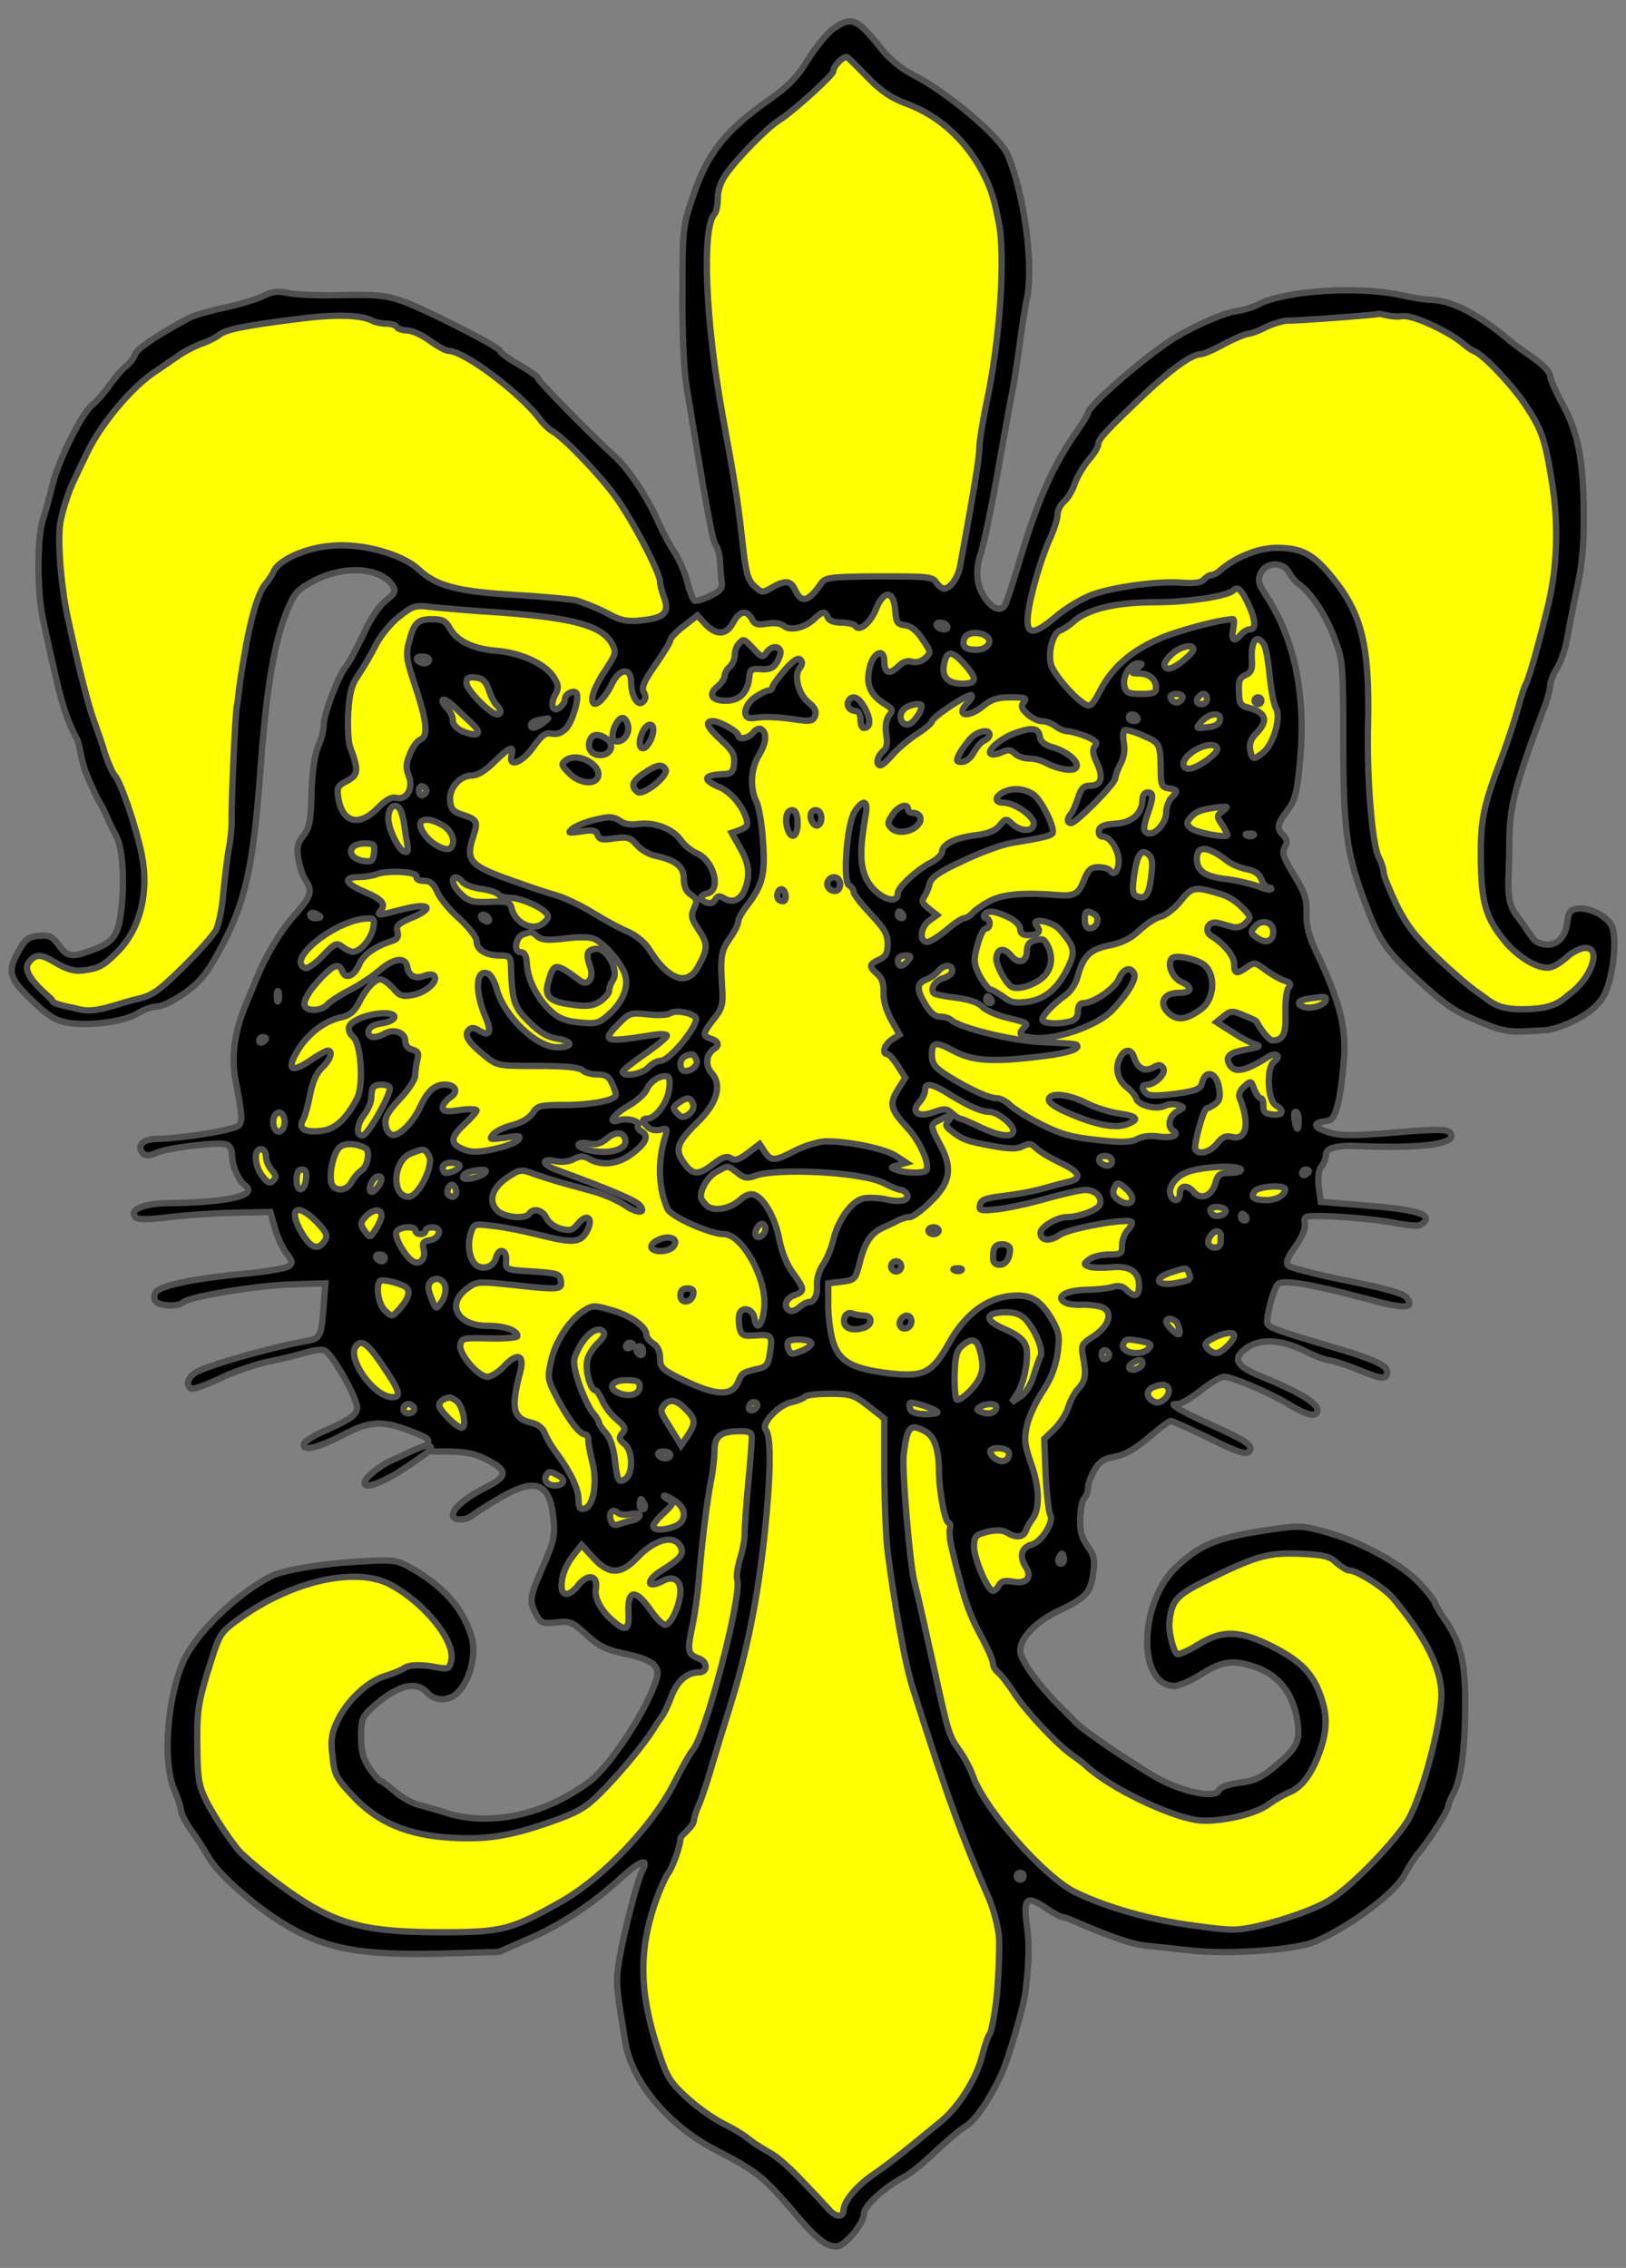 <?xml version="1.0" encoding="utf-8"?>
<svg xmlns="http://www.w3.org/2000/svg" xmlns:dc="http://purl.org/dc/elements/1.1/"
     xmlns:xl="http://www.w3.org/1999/xlink"
     xmlns:xlink="http://www.w3.org/1999/xlink"
     version="1.1"
     viewBox="54 59.625 256.5 357.75"
     width="256.5"
     height="357.75"
     preserveAspectRatio="xMidYMid meet"
     zoomAndPan="magnify"
     contentScriptType="application/ecmascript"
     contentStyleType="text/css">
   <rect x="54" y="59.625" width="256.5" height="357.75" fill="#808080" stroke="none"/>
   <defs/>
   <g stroke-opacity="1" stroke-dasharray="none" stroke="#505050" fill="#ffff00"
      fill-opacity="1">
      <title>Ounce's Head Jessant-de-Lys (2)</title>
      <g>
         <title>Layer 2</title>
         <g/>
         <g>
            <g>
               <g  id="outline-0">
                  <path
                        d="M 185.454 64.16 C 184.489 64.857 182.721 67 181.488 68.983 C 179.773 71.77 178.433 73.163 175.486 75.253 C 168.519 80.13 165.625 83.721 163.374 90.419 C 161.713 95.35 161.66 95.564 161.66 105.854 C 161.606 112.124 161.874 118.019 162.303 120.591 C 165.518 140.259 166.429 145.189 166.965 145.725 C 167.233 146.047 167.555 147.279 167.608 148.458 C 167.662 149.637 167.769 151.084 167.876 151.674 C 167.983 152.424 167.501 152.96 166 153.656 C 164.875 154.192 163.75 154.514 163.535 154.353 C 163.267 154.192 162.785 152.853 162.41 151.406 C 162.035 149.905 161.124 147.815 160.373 146.69 C 159.623 145.618 158.444 143.367 157.747 141.759 C 156.033 137.954 153.192 133.667 151.102 131.738 C 147.404 128.415 138.83 119.68 138.83 119.251 C 138.83 119.037 137.49 118.072 135.882 117.161 C 134.275 116.25 132.935 115.286 132.935 115.018 C 132.935 114.428 120.984 108.319 117.233 107.033 C 114.982 106.229 113.16 106.068 108.015 106.175 C 104.478 106.282 100.62 106.122 99.494 105.854 C 97.833 105.478 96.976 105.586 95.475 106.336 C 94.403 106.872 91.67 107.676 89.419 108.158 C 87.115 108.64 84.703 109.337 83.953 109.712 C 78.594 112.606 75.593 114.642 75.325 115.5 C 75.164 116.089 74.468 116.947 73.771 117.483 C 73.128 118.019 72.002 119.358 71.252 120.43 C 70.502 121.556 69.269 122.895 68.573 123.485 C 66.858 124.825 63.106 132.488 62.195 136.4 C 61.82 138.008 61.177 140.366 60.748 141.652 C 59.891 144.385 59.837 152.102 60.641 156.55 C 60.963 158.265 62.034 163.196 63.053 167.483 C 64.5 173.539 65.621 175.088 66.215 176.379 C 66.704 177.621 66.75 179.648 67.769 182.06 C 68.573 183.935 69.43 185.811 69.752 186.24 C 70.019 186.668 70.502 187.633 70.823 188.383 C 71.145 189.134 71.842 190.58 72.377 191.599 C 73.449 193.689 73.717 199.637 72.967 204.353 C 72.485 207.408 71.574 208.48 68.09 209.659 C 65.304 210.677 64.5 210.516 63.267 208.694 C 62.249 207.354 61.767 207.086 60.159 207.247 C 58.498 207.408 58.015 207.729 56.997 209.552 C 55.121 212.874 55.336 213.839 58.98 217.376 C 61.391 219.734 62.731 220.591 64.446 220.913 C 67.715 221.556 73.449 220.859 75.647 219.519 C 76.665 218.876 78.058 218.394 78.808 218.394 C 79.559 218.394 81.488 217.429 83.096 216.304 C 85.346 214.696 86.579 213.303 88.24 210.248 C 92.688 202.317 93.975 196.69 95.154 180.077 C 96.065 168.072 97.297 160.73 99.28 155.961 C 100.513 153.013 100.888 152.638 103.728 151.138 C 108.498 148.726 114.232 149.155 116 152.102 C 116.483 152.853 116.268 153.281 114.821 154.407 C 113.749 155.264 112.356 157.354 111.231 159.873 C 110.159 162.124 108.98 164.321 108.551 164.803 C 107.426 166.09 105.068 172.252 105.068 173.967 C 105.068 174.718 104.693 176.325 104.157 177.451 C 103.621 178.791 103.246 181.416 103.139 184.793 C 103.031 189.134 102.817 190.259 101.852 191.438 C 100.941 192.617 100.781 193.314 101.049 195.082 C 101.263 196.261 101.745 197.762 102.174 198.405 C 103.353 200.28 103.139 200.977 100.298 204.192 C 98.047 206.765 95.957 210.302 94.296 214.375 C 94.082 214.964 93.385 216.572 92.796 218.019 C 91.027 222.253 90.438 226.272 91.134 229.916 C 92.206 235.489 92.26 236.347 91.724 237.097 C 91.241 237.847 82.935 239.187 78.648 239.294 C 76.504 239.294 75.486 240.473 76.558 241.545 C 76.986 241.974 77.576 241.974 78.648 241.492 C 80.362 240.688 88.348 239.723 89.687 240.152 C 90.223 240.313 90.598 240.956 90.598 241.706 C 90.598 243.474 91.563 245.779 92.635 246.583 C 94.832 248.19 90.009 249.316 80.362 249.423 C 76.611 249.477 74.307 250.495 75.379 251.62 C 75.807 252.049 77.201 252.049 80.738 251.62 C 83.364 251.299 88.026 250.977 91.081 250.924 L 96.654 250.816 L 97.404 253.496 C 97.833 254.943 98.691 256.711 99.28 257.462 C 100.191 258.641 100.191 258.909 99.494 259.391 C 99.066 259.712 95.582 260.302 91.831 260.623 C 84.971 261.267 79.666 262.338 78.648 263.357 C 78.38 263.625 78.272 264.268 78.433 264.696 C 78.808 265.661 81.97 265.875 82.881 265.072 C 83.792 264.16 94.564 262.392 99.977 262.231 L 105.336 262.07 L 105.175 263.946 C 104.693 270.752 104.746 270.752 101.96 271.234 C 96.386 272.253 86.472 275.093 84.811 276.165 C 83.578 276.969 83.256 278.148 84.167 278.684 C 84.435 278.844 86.418 278.148 88.562 277.129 C 90.706 276.058 94.189 274.879 96.225 274.45 C 98.315 274.021 100.941 273.378 102.174 273.003 C 103.406 272.628 104.746 272.467 105.175 272.628 C 106.408 273.11 110.534 280.452 110.32 281.792 C 110.159 282.917 109.409 283.453 104.318 285.757 C 103.139 286.293 102.067 287.044 101.96 287.365 C 101.584 288.651 104.05 288.062 107.908 286.079 C 112.249 283.775 114.178 283.667 118.358 285.222 C 121.788 286.508 122.002 286.722 121.145 287.794 C 120.555 288.491 120.931 288.598 124.414 288.598 C 127.469 288.598 128.916 288.919 130.791 289.884 C 134.168 291.599 134.114 292.51 130.684 294.225 C 127.522 295.833 125.432 297.547 125.432 298.619 C 125.432 299.53 127.522 299.53 128.594 298.619 C 129.076 298.244 130.952 297.012 132.828 295.94 C 138.508 292.617 140.706 293.475 141.295 299.102 C 141.563 301.942 141.402 302.692 139.687 306.658 C 137.544 311.535 137.437 312.124 138.562 314.268 C 139.259 315.661 139.527 315.768 141.724 315.554 C 143.921 315.286 144.243 315.447 146.493 317.483 C 148.476 319.305 149.548 319.841 152.496 320.484 C 156.89 321.395 158.176 322.414 157.587 324.396 C 156.14 329.273 150.138 338.437 146.815 340.795 C 139.795 345.94 131.488 347.708 124.628 345.672 C 123.181 345.19 121.091 344.6 120.02 344.332 C 118.948 344.011 117.233 343.1 116.268 342.188 C 115.25 341.331 114.285 340.581 114.071 340.581 C 113.857 340.581 113.053 339.67 112.303 338.598 C 111.284 337.044 110.963 335.918 110.963 333.614 C 110.963 330.988 111.177 330.399 112.463 329.22 C 116.536 325.468 119.591 324.611 121.413 326.647 C 122.699 328.094 125.004 327.987 126.343 326.486 C 128.219 324.504 129.184 320.377 128.38 317.805 C 127.04 313.303 123.878 309.766 118.68 306.872 C 116.697 305.747 115.947 305.64 111.445 305.908 C 104.961 306.229 98.851 307.247 96.761 308.266 C 91.563 310.945 85.561 316.626 83.256 321.02 C 80.47 326.486 79.505 337.365 81.488 341.921 C 82.077 343.314 82.56 344.814 82.56 345.297 C 82.613 345.779 83.31 347.172 84.167 348.351 C 85.025 349.53 86.204 351.353 86.793 352.424 C 88.294 355.157 94.028 360.249 99.012 363.25 C 105.336 367.055 110.856 368.073 123.289 367.805 L 132.667 367.537 L 137.597 365.393 C 142.796 363.089 147.565 359.873 151.906 355.908 C 154.8 353.228 156.461 352.585 155.389 354.568 C 154.532 356.229 152.442 364.321 151.692 368.716 C 151.102 372.414 151.156 372.789 152.656 381.846 C 153.728 388.062 159.355 394.815 166.697 398.673 C 173.235 402.049 174.414 403.014 178.541 407.784 C 182.667 412.714 184.221 414 185.936 414 C 187.222 414 190.277 410.409 190.277 408.855 C 190.277 407.623 193.492 404.675 196.547 403.067 C 197.512 402.585 199.709 400.817 201.477 399.102 C 203.246 397.44 205.443 395.565 206.408 394.975 C 207.855 394.064 209.998 391.01 211.928 386.937 C 212.999 384.632 215.518 376.165 215.786 373.7 C 216.108 370.913 216.483 367.322 216.054 363.839 C 215.357 358.962 215.84 358.48 219.109 360.677 C 220.181 361.428 221.306 362.017 221.52 362.017 C 221.788 362.017 222.753 362.339 223.664 362.767 C 229.505 365.286 232.667 366.358 235.025 366.572 C 236.526 366.733 239.634 367.055 241.992 367.322 C 248.048 367.966 258.498 367.215 261.553 365.876 C 267.072 363.464 274.146 358.159 275.593 355.318 C 276.183 354.139 277.201 352.585 277.844 351.835 C 279.291 350.173 282.453 345.243 282.453 344.546 C 282.453 344.279 282.828 343.314 283.31 342.456 C 284.489 340.206 285.132 335.49 285.132 328.469 C 285.186 321.878 284.436 318.769 281.863 315.018 C 281.006 313.785 280.309 312.606 280.309 312.339 C 280.256 312.124 279.238 310.784 278.005 309.445 C 275.218 306.443 269.109 303.014 263.535 301.406 C 259.57 300.281 259.034 300.227 254.693 300.87 C 246.279 302.103 243.6 303.067 239.741 306.658 C 233.632 312.178 233.31 325.575 239.259 325.575 C 240.009 325.575 241.938 324.718 243.546 323.7 C 246.601 321.77 248.262 321.449 251.317 322.36 C 255.604 323.593 258.123 326.701 258.712 331.524 C 259.087 334.471 258.498 335.49 254.854 338.491 C 252.978 340.045 251.799 340.581 249.495 340.849 C 247.673 341.117 246.494 341.545 246.279 342.028 C 245.851 343.26 241.295 342.51 237.276 340.474 C 234.221 338.919 225.111 332.81 223.664 331.31 C 223.342 330.934 222.11 329.702 220.931 328.523 C 217.608 325.2 214.929 321.395 214.929 320.002 C 214.929 318.019 217.447 315.393 220.984 313.732 C 225.272 311.695 226.022 310.892 226.451 307.89 C 226.772 305.64 226.611 304.997 225.54 303.496 C 224.629 302.156 224.307 301.084 224.414 299.102 C 224.414 297.708 224.736 296.261 225.057 295.94 C 225.379 295.618 225.647 294.868 225.647 294.225 C 225.647 293.635 226.129 292.403 226.665 291.492 C 227.469 290.152 228.219 289.67 229.934 289.402 C 231.435 289.134 233.042 288.223 235.186 286.401 C 236.847 284.954 238.455 283.775 238.669 283.775 C 238.937 283.775 241.67 285.007 244.779 286.508 C 248.959 288.598 250.513 289.134 250.995 288.651 C 251.853 287.794 250.834 286.99 245.475 284.579 C 242.957 283.453 240.438 282.221 239.848 281.792 C 238.884 281.149 238.884 281.095 239.795 281.095 C 240.331 281.095 241.992 280.13 243.439 278.952 C 244.939 277.772 246.547 276.808 247.083 276.808 C 248.369 276.808 254.157 279.273 257.105 281.042 C 260.374 283.024 261.821 283.292 261.821 282.006 C 261.821 280.934 258.444 278.952 252.71 276.647 C 249.441 275.307 248.584 274.182 249.87 272.896 C 252.067 270.699 255.658 270.645 260.052 272.842 C 261.445 273.539 263 274.128 263.535 274.182 C 264.071 274.182 266.215 274.879 268.251 275.682 C 272.11 277.29 272.807 277.29 272.807 275.95 C 272.807 275.039 270.449 273.968 265.572 272.521 C 253.996 269.091 253.782 268.984 253.889 267.912 C 254.05 266.036 255.014 262.767 255.604 262.178 C 256.354 261.427 260.963 262.231 269.27 264.428 C 275.593 266.143 277.201 266.143 275.915 264.321 C 275.433 263.678 272.646 262.874 266.483 261.642 C 261.713 260.677 257.533 259.605 257.212 259.284 C 256.783 258.855 257.051 258.051 258.337 256.283 C 259.409 254.782 259.945 253.389 259.838 252.638 C 259.677 251.352 259.731 251.352 264.232 251.513 C 266.751 251.62 270.824 251.995 273.343 252.424 C 277.201 253.121 278.005 253.121 278.594 252.478 C 279.934 251.192 277.415 250.441 269.591 249.798 L 262.356 249.209 L 262.035 246.904 C 261.874 245.404 261.981 244.278 262.41 243.689 C 262.839 243.207 263.16 242.349 263.16 241.867 C 263.16 240.688 264.768 240.259 268.412 240.42 C 278.755 240.849 284.382 239.991 282.667 238.223 C 282.185 237.74 280.095 237.74 273.986 238.276 C 267.608 238.812 265.411 238.812 263.75 238.276 C 261.231 237.526 260.909 236.776 263 236.508 C 264.232 236.347 264.5 235.972 265.143 233.399 C 265.518 231.792 265.893 228.469 266.054 226.058 C 266.269 221.234 265.197 217.322 261.66 209.82 C 260.427 207.247 260.052 205.639 260.106 203.657 C 260.159 201.406 259.838 200.441 258.123 197.654 C 256.461 194.921 256.193 194.171 256.676 193.26 C 257.105 192.456 257.051 192.027 256.461 191.384 C 255.336 190.313 255.443 189.669 257.051 187.526 C 258.23 186.025 258.551 184.793 258.98 180.72 C 260.159 169.734 258.337 160.516 253.675 153.496 C 252.496 151.674 252.389 151.191 252.871 150.066 C 253.675 148.244 256.408 148.19 257.319 149.905 C 257.694 150.602 258.391 151.459 258.927 151.781 C 260.856 153.174 263.321 156.926 264.554 160.409 C 265.84 163.839 265.893 164.589 265.893 176.433 C 265.893 190.098 266.429 194.064 268.948 200.977 C 271.413 207.837 272.485 209.444 277.63 214.16 C 282.399 218.555 283.578 219.305 289.152 221.502 C 292.099 222.681 294.133 222.321 297.576 222.151 C 298.73 222.246 305.336 220.216 307.105 216.465 C 308.552 213.571 309.141 207.354 308.23 205.639 C 307.426 204.085 304.693 202.746 302.925 202.96 C 301.692 203.121 301.424 203.442 301.21 205.264 C 300.835 208.051 298.905 209.337 296.547 208.265 C 295.69 207.837 295.188 206.567 293.205 203.995 C 291.329 201.476 292.099 198.726 292.099 192.671 C 292.099 187.043 292.903 183.774 297.405 171.77 C 298.048 170.162 298.53 168.394 298.53 167.804 C 298.53 167.269 299.012 165.982 299.602 165.018 C 300.245 164.053 300.942 161.963 301.21 160.409 C 301.478 158.855 302.174 155.264 302.764 152.477 C 303.568 148.887 303.889 145.457 303.836 140.956 C 303.836 132.381 302.925 127.772 300.513 123.431 C 299.441 121.448 298.53 119.412 298.53 118.876 C 298.53 118.34 297.351 117.108 295.797 116.036 C 294.296 115.018 292.796 113.892 292.474 113.624 C 287.276 109.176 282.935 106.925 279.559 106.925 C 278.916 106.925 276.719 106.55 274.682 106.122 C 268.091 104.728 256.837 105.478 252.657 107.569 C 251.799 108.051 250.191 108.533 249.066 108.694 C 246.815 109.015 241.295 111.534 238.455 113.463 C 233.525 116.786 225.7 123.699 225.647 124.718 C 225.647 124.985 224.843 126.272 223.878 127.665 C 220.02 133.131 217.501 138.919 214.446 149.369 C 213.589 152.21 212.731 154.782 212.517 155.103 C 211.928 156.068 210.749 155.747 209.623 154.3 C 208.069 152.317 207.748 149.798 208.712 146.958 C 209.141 145.671 210.266 140.366 211.177 135.275 C 212.088 130.13 213.16 124.128 213.589 121.931 C 214.018 119.734 214.607 115.875 214.929 113.356 C 215.25 110.838 215.733 107.944 215.947 106.925 C 217.126 101.834 215.625 90.366 212.999 84.149 C 211.82 81.202 203.46 74.182 197.887 71.341 C 196.386 70.591 194.403 68.983 193.385 67.751 C 189.152 62.445 188.455 62.124 185.454 64.16 Z"
                        fill="black"/>
               </g>
            </g>
            <g>
               <path d="M 190.92 71.877 C 193.01 74.021 194.618 75.093 196.922 75.95 C 202.335 77.933 206.676 82.006 209.355 87.472 C 210.749 90.312 211.124 92.617 211.499 94.439 C 212.678 99.798 211.767 113.41 209.516 123.699 C 208.98 126.325 208.498 129.326 208.498 130.398 C 208.444 132.059 207.587 137.311 205.443 148.994 C 205.122 150.763 203.889 152.477 202.924 152.477 C 202.603 152.477 202.067 152.049 201.692 151.513 C 201.156 150.602 200.298 150.548 192.689 150.548 C 184.918 150.602 184.221 150.709 183.525 151.674 C 181.542 154.568 180.416 154.835 179.452 152.745 C 178.755 151.191 177.898 151.084 175.754 152.317 C 174.307 153.174 174.2 153.174 172.967 152.049 C 171.949 151.084 171.627 149.959 171.092 144.868 C 170.341 138.276 169.966 135.972 168.037 125.414 C 165.25 110.248 164.661 95.511 166.751 93.313 C 167.019 92.992 167.233 91.92 167.233 90.848 C 167.233 89.562 167.715 88.169 168.734 86.829 C 170.609 84.257 175.111 79.701 176.933 78.576 C 179.077 77.236 185.454 71.448 185.454 70.859 C 185.454 70.001 187.169 68.34 187.651 68.662 C 187.919 68.822 189.366 70.269 190.92 71.877 Z"/>
            </g>
            <g>
               <path d="M 112.678 110.194 C 113.16 110.462 114.178 110.677 114.928 110.677 C 115.679 110.677 116.429 110.891 116.59 111.213 C 116.751 111.481 117.501 111.749 118.251 111.749 C 118.948 111.749 120.555 112.445 121.788 113.356 C 122.967 114.214 124.307 114.964 124.736 114.964 C 127.201 114.964 135.99 121.556 139.151 125.736 C 139.687 126.486 140.598 127.343 141.081 127.611 C 142.849 128.576 148.048 133.935 150.888 137.686 C 153.567 141.277 158.123 149.905 158.123 151.406 C 158.123 151.834 158.391 152.906 158.766 153.871 C 159.623 156.229 158.819 157.086 155.389 157.461 C 153.299 157.729 152.174 157.569 150.673 156.818 C 148.691 155.747 146.869 154.996 144.993 154.353 C 144.403 154.192 140.17 153.764 135.614 153.496 C 126.129 152.96 122.806 152.049 120.073 149.476 C 117.447 147.011 111.016 145.243 106.193 145.725 C 102.227 146.047 98.101 147.922 97.244 149.637 C 96.922 150.334 96.279 151.298 95.85 151.781 C 94.725 153.121 93.492 157.247 92.528 163.088 C 91.456 169.251 91.563 170.377 91.402 170.752 C 91.134 171.556 90.491 185.757 90.545 188.866 C 90.598 189.884 90.384 192.081 90.062 193.689 C 89.794 195.35 89.419 198.512 89.205 200.709 C 89.044 202.906 88.508 205.425 88.08 206.336 C 87.597 207.194 85.239 209.873 82.828 212.231 C 79.023 215.982 78.005 216.679 75.647 217.215 C 72.163 218.019 69.162 219.563 66.375 218.812 C 64.821 218.384 62.195 218.072 62.195 217.376 C 62.195 217.108 57.083 213.417 58.5 211.5 C 60.697 208.332 63.053 213.196 67.018 212.713 C 69.591 212.392 70.287 212.017 72.431 209.873 C 76.129 206.229 77.576 200.334 76.343 194.332 C 75.432 189.937 73.074 183.024 72.11 181.952 C 71.734 181.524 71.038 179.916 70.555 178.469 C 70.127 176.968 69.323 174.718 68.841 173.378 C 67.929 170.966 66.054 163.517 64.607 156.658 C 63.589 151.781 63.017 144.451 63.56 141.792 C 64.102 139.134 65.196 136.347 65.625 135.489 C 66 134.685 66.965 132.649 67.769 130.988 C 69.859 126.593 74.682 120.805 78.272 118.394 C 79.291 117.697 81.006 116.518 82.024 115.821 C 83.042 115.071 84.757 114.214 85.775 113.839 C 86.793 113.517 88.026 112.874 88.508 112.499 C 89.473 111.641 92.474 110.998 101.049 109.927 C 106.89 109.176 110.909 109.283 112.678 110.194 Z"/>
            </g>
            <g>
               <path d="M 275.049 109.514 C 276.871 109.139 282.989 112.177 284.865 113.892 C 285.454 114.375 286.204 114.91 286.526 115.018 C 287.866 115.446 292.26 120.055 294.404 123.163 C 297.19 127.29 297.726 128.79 298.852 135.864 C 299.87 142.295 299.656 148.994 298.262 154.889 C 297.03 160.087 295.261 166.518 294.725 167.483 C 294.457 167.912 293.921 169.627 293.493 171.234 C 293.064 172.842 291.992 176.111 291.135 178.469 C 287.973 186.776 287.544 188.812 287.598 195.082 C 287.651 201.834 288.348 204.407 291.349 208.051 C 293.6 210.784 296.976 212.713 298.691 212.178 C 299.334 212.017 300.459 211.266 301.21 210.57 C 301.96 209.873 303.193 209.23 303.889 209.176 C 306.729 208.855 305.229 213.732 301.692 216.358 C 300.62 217.161 299.632 218.575 295.559 218.789 C 290.307 219.057 289.634 217.965 287.276 216.304 C 285.936 215.447 282.935 212.821 280.524 210.516 C 277.147 207.247 275.808 205.425 274.254 202.263 C 273.182 200.012 272.271 197.762 272.271 197.279 C 272.271 196.797 271.949 195.725 271.52 194.921 C 270.449 192.885 269.591 182.435 269.806 173.914 C 270.074 161.588 268.841 156.497 264.286 150.87 C 261.177 147.011 259.409 146.047 255.336 146.047 C 252.549 146.047 248.905 147.494 246.494 149.584 C 246.065 150.012 245.422 150.334 245.1 150.334 C 244.779 150.334 244.243 150.655 243.921 151.031 C 243.546 151.513 242.528 151.674 240.813 151.566 C 237.008 151.191 229.505 152.21 226.129 153.496 C 224.521 154.139 221.895 155.693 220.395 157.033 C 216.965 159.927 215.786 159.819 216.161 156.55 C 216.483 153.603 218.305 147.386 219.698 144.439 C 220.288 143.099 220.824 141.491 220.824 140.795 C 220.824 140.152 221.306 139.187 221.895 138.705 C 222.485 138.169 223.235 136.936 223.557 135.864 C 223.932 134.846 224.897 133.185 225.7 132.22 C 226.558 131.256 227.255 130.13 227.255 129.701 C 227.255 128.898 228.487 127.558 234.757 121.609 C 238.83 117.804 242.046 115.5 243.385 115.5 C 243.814 115.5 245.475 114.803 247.083 113.892 C 248.691 113.035 250.406 112.338 250.834 112.284 C 251.317 112.284 252.603 111.802 253.728 111.213 C 254.854 110.677 256.408 110.194 257.212 110.194 C 258.659 110.248 271.306 109.283 271.628 109.123 C 271.735 109.123 273.87 109.729 275.049 109.514 Z"/>
            </g>
            <g>
               <path d="M 250.834 154.728 C 252.067 157.354 252.228 158.908 251.156 158.908 C 250.781 158.908 250.138 159.284 249.763 159.712 C 248.691 160.998 248.155 160.623 248.53 158.908 C 248.691 157.997 248.691 157.301 248.53 157.301 C 246.547 157.301 239.473 159.176 236.579 160.516 C 232.238 162.445 229.291 165.125 227.469 168.715 C 226.397 170.805 225.968 171.181 225.218 170.752 C 223.503 169.787 220.288 166.09 219.805 164.482 C 219.27 162.499 220.073 159.498 221.252 159.069 C 221.735 158.908 222.646 158.319 223.289 157.729 C 225.54 155.693 230.041 154.621 236.311 154.621 C 241.456 154.621 247.673 153.656 248.584 152.745 C 249.227 152.102 249.816 152.585 250.834 154.728 Z"/>
            </g>
            <g>
               <path d="M 195.207 155.8 C 195.368 157.837 195.529 158.105 196.815 158.265 C 197.726 158.372 198.637 159.123 199.548 160.516 C 200.888 162.499 200.888 162.553 199.923 163.464 C 199.334 164 198.53 164.214 197.833 164 C 197.137 163.785 196.386 164.053 195.636 164.803 C 194.296 166.143 193.492 165.768 193.492 163.946 C 193.492 161.749 191.724 162.553 191.188 164.964 C 190.545 167.536 191.295 169.251 193.439 170.591 C 194.832 171.449 194.939 171.609 194.243 172.52 C 193.76 173.217 193.6 174.235 193.814 175.521 C 194.028 176.915 193.921 177.665 193.278 178.147 C 192.367 178.951 192.099 180.345 192.903 180.345 C 193.171 180.345 194.028 179.594 194.832 178.63 C 195.636 177.719 197.351 176.272 198.637 175.414 C 199.923 174.61 200.995 173.699 200.995 173.431 C 200.995 172.788 206.89 168.876 207.265 169.305 C 207.426 169.466 207.158 169.948 206.676 170.43 C 204.586 172.574 206.676 173.003 209.141 170.966 C 210.373 169.948 211.338 169.627 213.428 169.627 C 215.679 169.627 216.054 169.734 215.518 170.377 C 214.982 170.966 215.143 171.395 216.054 172.252 C 216.751 172.896 217.769 173.378 218.358 173.378 C 219.002 173.378 219.966 173.753 220.502 174.182 C 221.092 174.61 221.949 174.986 222.485 174.986 C 222.967 174.986 224.253 175.361 225.379 175.789 C 226.933 176.486 227.201 176.808 226.719 177.344 C 226.29 177.879 226.397 178.576 227.04 179.97 C 228.112 182.274 227.737 183.56 225.968 183.56 C 224.95 183.56 224.521 183.989 224.039 185.543 C 223.664 186.668 223.182 187.794 222.914 188.062 C 222.271 188.758 222.324 189.455 222.967 189.455 C 223.771 189.455 229.934 183.239 229.934 182.381 C 229.934 182.006 230.309 180.988 230.792 180.077 C 231.327 179.058 231.488 177.826 231.274 176.754 C 231.113 175.843 231.167 174.932 231.381 174.825 C 231.595 174.664 232.935 175.039 234.382 175.682 C 237.062 176.861 237.062 176.861 237.115 181.952 C 237.169 183.453 237.383 183.882 238.401 183.989 C 239.795 184.203 239.848 184.418 238.777 185.489 C 238.348 185.972 237.973 186.936 237.973 187.687 C 237.973 189.884 235.454 192.081 234.543 190.634 C 234.382 190.366 234.596 189.241 235.025 188.062 C 235.99 185.329 235.99 184.632 235.025 184.632 C 234.543 184.632 234.221 185.114 234.221 185.811 C 234.168 188.008 232.56 189.401 229.934 189.562 C 228.166 189.669 227.469 189.991 227.362 190.634 C 227.255 191.224 227.523 191.599 228.005 191.599 C 229.13 191.599 230.47 193.689 230.47 195.457 C 230.47 197.011 229.72 197.869 229.13 196.958 C 228.969 196.69 228.112 196.422 227.308 196.422 C 226.076 196.422 225.647 196.797 224.95 198.565 C 224.146 200.656 223.45 201.031 220.824 200.816 C 215.733 200.388 212.356 200.656 210.32 201.674 C 209.141 202.263 207.855 203.174 207.48 203.603 C 207.051 204.085 206.461 204.46 206.14 204.46 C 205.765 204.46 204.478 205.318 203.299 206.336 C 202.067 207.354 200.727 208.212 200.245 208.212 C 198.959 208.212 199.173 205.8 200.62 204.836 L 201.799 203.978 L 200.459 202.906 C 199.495 202.156 199.334 201.727 199.763 201.138 C 200.03 200.763 200.459 199.852 200.62 199.101 C 200.888 198.03 202.013 197.226 205.818 195.457 C 208.498 194.171 211.928 192.885 213.482 192.617 C 218.412 191.813 219.752 191.492 220.02 191.063 C 220.502 190.313 218.305 185.864 217.019 184.953 C 215.572 183.989 213.696 183.828 212.196 184.632 C 210.856 185.382 210.909 186.24 212.303 186.24 C 214.018 186.24 217.072 188.33 217.072 189.509 C 217.072 190.848 215.143 190.902 213.696 189.616 C 212.731 188.705 212.624 188.705 211.713 189.83 C 211.07 190.634 209.945 191.116 207.908 191.384 C 204.693 191.759 202.603 192.831 202.603 194.01 C 202.603 194.439 201.799 195.189 200.888 195.672 C 198.744 196.743 195.636 199.584 195.636 200.495 C 195.636 202.746 191.885 200.977 190.599 198.137 C 189.634 195.993 189.634 193.528 190.545 188.222 C 190.974 185.864 190.223 185.597 188.83 187.633 C 187.597 189.562 186.901 198.619 187.919 199.262 C 188.348 199.477 188.669 200.012 188.669 200.334 C 188.669 200.709 189.902 202.263 191.349 203.817 C 193.492 206.068 194.028 206.979 194.028 208.48 C 194.028 209.98 193.76 210.516 192.689 210.999 C 191.081 211.749 191.027 212.07 192.421 213.303 C 193.171 213.946 193.439 214.857 193.385 216.25 C 193.332 217.429 193.814 219.091 194.618 220.538 L 195.904 222.842 L 194.725 223.592 C 193.492 224.396 193.064 225.897 193.975 225.897 C 194.243 225.897 194.993 226.754 195.636 227.772 L 196.815 229.648 L 195.636 231.524 C 194.243 233.775 194.457 234.632 197.137 237.526 C 199.066 239.562 200.727 243.26 200.138 244.225 C 199.816 244.761 196.815 244.707 195.422 244.171 C 194.403 243.796 194.457 243.742 195.69 243.421 L 196.976 243.046 L 195.261 241.92 C 193.439 240.795 187.705 239.616 184.221 239.67 C 183.042 239.723 180.952 240.366 179.452 241.116 C 176.183 242.831 175.647 242.831 174.629 241.331 L 173.825 240.098 L 172.003 241.492 C 170.609 242.563 169.966 242.778 169.323 242.349 C 168.68 241.92 167.983 242.135 166.59 243.207 C 164.178 245.082 163.267 245.029 161.874 243.046 C 160.373 240.956 160.802 239.83 164.018 236.668 C 167.126 233.667 167.93 230.773 166.268 228.898 C 165.197 227.772 165.357 225.897 166.643 225.093 C 167.555 224.557 167.34 223.86 166.161 223.485 C 164.768 223.056 164.821 222.628 166.59 220.377 C 167.876 218.769 168.09 218.126 167.93 215.661 C 167.608 210.516 167.715 209.659 169.109 207.676 C 169.859 206.604 170.448 205.425 170.448 204.996 C 170.448 204.621 171.038 203.496 171.842 202.478 C 174.307 199.262 174.736 197.547 174.361 192.349 C 174.2 189.723 173.717 186.936 173.342 186.132 C 172.27 184.042 172.431 180.881 173.664 178.844 C 174.843 176.915 175.057 175.254 174.093 174.664 C 173.771 174.45 173.235 174.664 172.86 175.146 C 172.217 176.057 170.448 176.433 170.448 175.629 C 170.448 175.039 167.501 173.378 166.483 173.378 C 165.089 173.378 165.518 174.343 167.822 176.433 C 169.591 178.04 169.913 178.683 169.805 180.023 C 169.698 181.363 169.377 181.684 168.305 181.738 C 164.982 181.845 164.661 182.595 167.447 183.774 C 169.269 184.525 171.092 186.668 171.735 188.758 C 172.056 189.777 171.842 190.098 170.77 190.527 L 169.43 191.009 L 170.716 193.314 C 172.163 195.779 172.378 197.654 171.52 199.905 C 170.877 201.567 169.591 202.156 168.251 201.352 C 167.501 200.87 167.179 200.923 166.804 201.567 C 166.536 202.049 166 202.21 165.464 201.995 C 164.232 201.567 164.339 200.87 165.625 200.548 C 167.822 199.959 166.59 195.35 163.91 194.225 C 163.107 193.903 161.928 192.938 161.338 192.081 C 160.052 190.313 157.104 189.241 154.639 189.616 C 153.514 189.777 152.442 189.616 151.745 189.08 C 150.781 188.437 150.138 188.383 147.94 188.919 C 146.547 189.241 144.886 189.884 144.35 190.313 C 143.492 191.063 143.6 191.063 145.636 190.795 C 147.512 190.473 147.994 190.58 148.262 191.331 C 148.583 192.081 149.066 192.188 150.941 191.867 C 152.978 191.599 153.407 191.706 154.425 192.885 C 155.068 193.635 156.354 194.385 157.265 194.6 C 160.641 195.296 161.874 196.315 161.874 198.244 C 161.874 199.477 162.249 200.28 162.999 200.763 C 163.964 201.406 164.018 201.727 163.482 202.906 C 162.946 204.085 163.053 204.568 164.232 206.336 C 165.732 208.533 165.679 209.337 164.071 212.231 C 162.356 215.286 159.355 214.16 156.408 209.391 C 155.765 208.319 154.371 207.194 153.085 206.604 C 151.852 206.122 149.334 204.728 147.404 203.549 C 145.475 202.37 142.956 201.191 141.777 200.87 C 140.598 200.548 137.222 199.423 134.275 198.351 C 128.112 196.154 127.415 195.35 128.648 191.599 C 129.452 189.187 129.291 188.919 126.879 188.115 C 125.539 187.687 125.111 187.258 125.004 185.972 C 124.789 183.935 126.558 181.952 128.487 181.952 C 129.344 181.952 130.577 181.202 131.97 179.809 C 134.382 177.451 135.132 177.129 134.703 178.737 C 134.168 180.773 136.365 179.97 138.133 177.451 C 139.473 175.575 140.063 175.146 141.081 175.361 C 141.885 175.521 142.688 175.2 143.332 174.503 C 144.296 173.431 145.422 169.734 144.939 168.983 C 144.564 168.394 143.117 169.091 143.117 169.894 C 143.117 170.27 142.796 170.859 142.367 171.181 C 141.242 172.145 140.706 170.859 141.563 169.251 C 142.153 168.18 142.153 167.751 141.402 166.518 C 140.116 164.428 136.311 162.606 132.292 162.285 C 128.541 161.963 126.022 160.73 124.896 158.64 C 124.307 157.569 123.771 157.301 122.217 157.301 C 119.859 157.301 119.323 157.837 118.519 160.891 C 117.983 162.874 118.09 163.678 119.537 167.965 C 121.359 173.431 121.574 175.789 120.341 176.272 C 119.859 176.433 119.109 177.451 118.68 178.523 C 118.037 180.077 117.983 180.773 118.465 181.952 C 119.269 183.935 118.198 185.864 116.536 185.489 C 115.786 185.275 114.928 185.757 113.642 187.043 C 110.695 190.098 108.015 189.455 107.372 185.543 C 107.104 183.828 107.265 183.56 108.766 182.81 C 110.534 181.845 110.588 181.149 109.248 177.504 C 108.926 176.7 108.819 174.235 108.926 172.038 C 109.141 168.876 109.462 167.59 110.588 166.036 C 111.338 164.911 112.57 162.821 113.267 161.374 C 114.017 159.927 115.625 157.944 116.911 156.926 C 119.109 155.211 119.484 155.05 121.949 155.371 C 123.449 155.532 128.273 155.961 132.667 156.229 C 144.457 157.086 149.012 158.319 150.566 161.213 C 151.263 162.499 151.156 162.821 149.602 165.178 C 147.833 167.804 147.029 169.948 147.619 170.538 C 148.101 171.073 149.548 169.573 150.513 167.536 C 151.692 165.018 153.567 164.857 153.567 167.215 C 153.567 169.412 154.639 171.181 155.443 170.323 C 155.872 169.948 155.925 169.412 155.55 168.823 C 155.175 168.072 155.55 167.108 157.372 164.535 C 158.658 162.66 159.73 160.945 159.73 160.623 C 159.73 160.302 160.695 159.284 161.874 158.372 L 164.018 156.711 L 165.25 158.051 C 167.019 159.927 168.626 159.819 169.645 157.837 C 170.609 156.014 171.788 155.747 172.592 157.247 C 173.021 158.105 173.503 158.265 175.004 157.997 C 176.129 157.837 177.201 157.944 177.683 158.372 C 178.648 159.176 180.899 158.694 182.399 157.301 C 183.739 156.014 184.168 155.961 184.596 157.033 C 184.757 157.515 185.561 157.837 186.74 157.837 C 187.758 157.837 188.776 158.105 188.937 158.372 C 189.527 159.337 191.349 157.89 192.206 155.639 C 193.439 152.638 194.993 152.745 195.207 155.8 Z"/>
            </g>
            <g>
               <path d="M 203.407 158.372 C 203.567 158.64 203.353 158.908 202.924 158.908 C 202.496 158.908 201.96 158.64 201.799 158.372 C 201.638 158.051 201.853 157.837 202.281 157.837 C 202.71 157.837 203.246 158.051 203.407 158.372 Z"/>
            </g>
            <g>
               <path d="M 209.516 159.927 C 210.749 160.73 209.784 162.124 208.015 162.124 C 206.247 162.124 205.657 161.588 206.14 160.302 C 206.515 159.391 208.337 159.176 209.516 159.927 Z"/>
            </g>
            <g>
               <path d="M 253.46 161.427 C 253.728 161.963 254.103 164.214 254.318 166.411 C 254.532 168.608 254.961 170.805 255.282 171.341 C 256.14 172.628 254.907 176.968 253.353 178.255 C 251.799 179.541 251.531 179.541 251.21 177.879 C 251.049 176.915 251.317 176.165 252.228 175.254 C 254.103 173.324 253.728 172.038 251.049 171.288 C 249.655 170.966 249.495 170.645 249.441 168.769 C 249.334 167.054 249.548 166.518 250.513 166.09 C 251.37 165.714 251.585 165.178 251.478 163.732 C 251.263 160.677 252.335 159.391 253.46 161.427 Z"/>
            </g>
            <g>
               <path d="M 242.26 162.07 C 242.26 162.392 241.402 163.249 240.384 164.053 C 238.991 165.071 238.294 165.339 237.865 164.911 C 237.49 164.535 237.705 163.946 238.669 162.981 C 240.009 161.642 242.26 161.052 242.26 162.07 Z"/>
            </g>
            <g>
               <path d="M 206.301 164.589 C 208.176 166.679 208.069 167.483 205.872 167.483 C 203.514 167.483 202.496 166.411 202.924 164.375 C 203.353 162.177 204.211 162.177 206.301 164.589 Z"/>
            </g>
            <g>
               <path d="M 121.681 163.732 C 121.681 164 121.359 164.267 120.931 164.267 C 120.502 164.267 119.966 164 119.805 163.732 C 119.644 163.41 119.966 163.196 120.555 163.196 C 121.199 163.196 121.681 163.41 121.681 163.732 Z"/>
            </g>
            <g>
               <path d="M 233.364 165.071 C 232.399 165.822 232.399 165.822 233.739 165.875 C 235.293 165.875 236.365 166.786 236.365 168.126 C 236.365 168.93 235.936 169.091 234.007 169.091 C 232.024 169.091 231.595 168.876 231.381 167.912 C 230.952 166.465 232.292 164.267 233.525 164.267 C 234.275 164.267 234.275 164.375 233.364 165.071 Z"/>
            </g>
            <g>
               <path d="M 131.113 168.448 C 131.381 169.359 131.917 170.43 132.292 170.805 C 133.096 171.609 133.149 172.306 132.399 172.306 C 131.381 172.306 127.576 168.448 127.576 167.376 C 127.576 166.572 127.897 166.357 129.076 166.518 C 130.148 166.625 130.631 167.108 131.113 168.448 Z"/>
            </g>
            <g>
               <path d="M 240.545 169.734 C 240.384 170.109 239.956 170.43 239.58 170.43 C 239.205 170.43 238.777 170.109 238.669 169.734 C 238.509 169.359 238.884 169.091 239.58 169.091 C 240.277 169.091 240.652 169.359 240.545 169.734 Z"/>
            </g>
            <g>
               <path d="M 244.404 169.894 C 244.404 170.323 244.028 170.698 243.6 170.698 C 242.742 170.698 242.528 170.055 243.171 169.466 C 243.76 168.823 244.404 169.037 244.404 169.894 Z"/>
            </g>
            <g>
               <path d="M 128.38 173.699 C 130.202 175.361 129.505 176.004 126.986 174.986 C 126.022 174.557 125.432 173.914 125.432 173.271 C 125.432 172.681 125.057 171.877 124.628 171.449 C 123.181 169.948 123.771 169.412 125.325 170.805 C 126.129 171.556 127.469 172.842 128.38 173.699 Z"/>
            </g>
            <g>
               <path d="M 199.387 170.966 C 199.387 171.984 197.94 173.914 197.19 173.914 C 195.958 173.914 195.636 172.252 196.708 171.395 C 197.458 170.752 199.387 170.43 199.387 170.966 Z"/>
            </g>
            <g>
               <path d="M 233.417 172.842 C 233.578 173.11 233.364 173.378 232.935 173.378 C 232.453 173.378 232.078 173.11 232.078 172.842 C 232.078 172.52 232.292 172.306 232.56 172.306 C 232.882 172.306 233.257 172.52 233.417 172.842 Z"/>
            </g>
            <g>
               <path d="M 246.44 173.217 C 246.333 173.86 245.69 174.235 244.404 174.343 C 242.581 174.557 242.581 174.557 243.546 173.431 C 244.832 172.038 246.708 171.931 246.44 173.217 Z"/>
            </g>
            <g>
               <path d="M 139.687 173.646 C 138.455 174.557 137.758 174.664 137.758 173.967 C 137.758 173.699 138.294 173.324 138.991 173.217 C 139.634 173.11 140.277 172.949 140.438 172.949 C 140.598 172.896 140.223 173.217 139.687 173.646 Z"/>
            </g>
            <g>
               <path d="M 246.011 177.772 C 246.011 178.63 242.742 180.881 241.563 180.881 C 240.384 180.881 240.384 179.648 241.617 178.63 C 243.278 177.129 246.011 176.647 246.011 177.772 Z"/>
            </g>
            <g>
               <path d="M 121.252 184.364 C 121.252 184.632 120.984 184.953 120.663 185.061 C 120.341 185.168 120.073 184.846 120.073 184.364 C 120.073 183.882 120.341 183.56 120.663 183.667 C 120.984 183.774 121.252 184.096 121.252 184.364 Z"/>
            </g>
            <g>
               <path d="M 117.126 187.311 C 117.34 187.633 117.554 188.544 117.715 189.348 C 117.822 190.152 118.037 191.599 118.198 192.51 C 118.465 193.85 118.358 194.171 117.769 193.957 C 116.804 193.635 115.25 190.313 115.25 188.705 C 115.25 186.936 116.375 186.079 117.126 187.311 Z"/>
            </g>
            <g>
               <path d="M 246.869 187.579 C 245.904 188.276 245.904 188.437 246.762 189.669 C 247.244 190.42 247.619 191.17 247.619 191.331 C 247.619 191.92 242.528 190.956 241.778 190.205 C 241.081 189.562 241.135 189.348 241.938 188.437 C 242.796 187.526 243.975 187.151 247.083 186.883 C 247.673 186.829 247.619 186.99 246.869 187.579 Z"/>
            </g>
            <g>
               <path d="M 123.878 189.83 C 125.432 190.741 126.022 192.778 124.95 193.474 C 124.2 193.903 122.056 192.778 120.984 191.277 C 119.269 188.973 120.984 188.115 123.878 189.83 Z"/>
            </g>
            <g>
               <path d="M 251.745 191.384 C 251.585 191.545 251.102 191.599 250.727 191.438 C 250.299 191.277 250.459 191.116 251.049 191.116 C 251.638 191.063 251.96 191.224 251.745 191.384 Z"/>
            </g>
            <g>
               <path d="M 112.999 194.117 C 112.892 195.35 112.624 195.618 111.499 195.457 C 108.658 195.136 108.658 192.671 111.499 192.671 C 112.999 192.671 113.16 192.831 112.999 194.117 Z"/>
            </g>
            <g>
               <path d="M 247.565 195.404 C 248.208 195.94 249.655 196.529 250.674 196.743 C 251.96 196.958 252.657 197.494 252.978 198.351 C 253.246 199.048 253.782 199.637 254.103 199.637 C 254.479 199.637 254.639 199.744 254.479 199.905 C 254.318 200.066 253.407 199.852 252.389 199.423 C 251.37 199.048 249.173 198.512 247.458 198.298 C 244.082 197.922 242.796 197.011 242.796 195.082 C 242.796 192.938 244.511 193.046 247.565 195.404 Z"/>
            </g>
            <g>
               <path d="M 235.615 197.708 C 235.293 200.709 234.704 201.567 233.417 201.031 C 232.667 200.763 232.56 200.227 232.882 197.869 C 233.364 194.493 234.007 193.421 235.132 194.385 C 235.775 194.868 235.883 195.725 235.615 197.708 Z"/>
            </g>
            <g>
               <path d="M 119.698 197.869 C 119.591 198.298 120.073 198.565 120.877 198.565 C 121.842 198.565 122.378 198.994 122.967 200.28 C 123.342 201.245 124.896 203.174 126.45 204.514 C 128.058 206.015 129.184 207.462 129.184 208.105 C 129.184 209.444 130.684 210.355 132.881 210.355 C 134.328 210.355 134.543 210.57 134.596 211.802 C 134.757 217.537 135.079 218.501 137.437 220.806 C 139.098 222.467 140.33 223.217 141.938 223.485 C 144.511 223.914 144.457 224.825 141.885 224.825 C 138.616 224.825 133.578 220.002 132.399 215.768 C 132.077 214.536 131.434 213.357 130.952 213.196 C 129.023 212.445 128.862 216.036 130.631 220.163 C 131.595 222.467 131.22 223.217 129.612 222.199 C 128.808 221.717 128.38 221.663 127.951 222.092 C 127.147 222.896 127.844 224.021 130.47 226.165 C 132.453 227.772 132.56 227.772 138.884 227.772 C 143.171 227.772 145.422 227.987 145.904 228.469 C 146.225 228.791 147.297 229.112 148.208 229.112 C 149.494 229.112 150.084 229.434 150.513 230.452 C 150.888 231.202 151.156 232.06 151.156 232.328 C 151.156 233.185 147.297 233.935 143.01 233.935 C 139.205 233.935 138.776 234.042 138.026 235.221 C 137.49 236.025 136.258 236.722 134.864 237.097 C 133.578 237.419 132.238 238.062 131.81 238.544 C 131.113 239.402 131.274 239.402 133.739 239.08 C 135.99 238.705 136.258 238.758 135.722 239.455 C 135.347 239.884 133.632 240.527 131.863 240.902 C 129.291 241.438 128.38 241.438 127.04 240.902 C 124.95 240.045 125.004 239.026 127.308 236.936 C 128.326 235.972 129.184 235.007 129.184 234.793 C 129.184 234.578 128.005 234.525 126.504 234.739 C 124.36 235.061 123.825 234.954 123.825 234.31 C 123.825 233.882 124.36 233.185 125.004 232.756 C 126.397 231.845 125.915 230.72 124.092 230.72 C 122.592 230.72 121.413 231.792 120.341 234.096 C 119.269 236.561 117.019 238.866 115.893 238.651 C 115.357 238.544 114.928 237.901 114.821 237.044 C 114.661 235.918 115.196 234.954 117.072 232.971 C 118.412 231.577 119.484 229.916 119.484 229.327 C 119.484 228.791 119.644 227.665 119.805 226.915 C 120.127 225.79 119.966 225.468 119.055 225.2 C 118.358 225.039 117.93 224.503 117.93 223.86 C 117.93 222.52 116.215 221.877 114.768 222.628 C 113.16 223.539 111.927 223.378 112.142 222.253 C 112.249 221.663 112.946 221.234 114.125 221.074 C 116.59 220.698 117.019 219.466 114.661 219.466 C 112.303 219.466 109.462 220.538 109.087 221.556 C 108.873 222.038 109.194 222.735 109.73 223.217 C 110.963 224.235 111.391 230.881 110.32 232.917 C 108.605 236.186 106.89 237.74 104.746 238.008 C 102.12 238.33 100.995 237.687 101.799 236.293 C 102.12 235.704 102.603 233.935 102.924 232.274 C 103.299 230.291 103.942 228.844 104.8 228.04 C 106.14 226.808 106.568 225.361 105.711 225.361 C 105.443 225.361 104.157 226.058 102.871 226.969 C 99.816 229.005 99.119 228.308 101.102 225.093 C 102.763 222.52 105.336 220.591 108.015 220.055 C 109.141 219.787 109.891 219.144 110.534 217.965 C 111.659 215.661 113.053 214.107 114.017 214.107 C 114.446 214.107 115.304 214.75 116 215.5 C 117.019 216.733 117.501 216.893 119.109 216.572 C 121.145 216.197 123.074 214.536 122.538 213.624 C 122.324 213.303 121.734 213.249 120.931 213.571 C 119.484 214.107 118.465 213.571 118.251 212.178 C 117.983 210.516 116.161 210.731 113.91 212.66 C 112.731 213.678 110.534 215.125 109.034 215.875 C 107.587 216.626 106.032 217.644 105.657 218.072 C 104.853 219.037 102.656 219.251 102.12 218.394 C 101.692 217.697 102.71 215.875 104.8 213.732 C 106.676 211.802 107.479 211.534 107.962 212.767 C 108.444 214.16 109.837 213.678 110.641 211.802 C 111.284 210.248 113.106 208.908 116 207.997 C 116.697 207.783 116.911 207.301 116.697 206.55 C 116.429 205.639 116.858 205.264 119.055 204.353 C 122.699 202.799 121.681 201.995 117.501 203.067 C 113.589 204.085 113.374 204.139 114.071 203.228 C 114.928 202.21 114.232 201.459 111.338 200.227 C 108.39 198.941 108.069 198.03 110.588 197.976 C 111.499 197.976 112.785 197.762 113.374 197.547 C 115.089 196.851 119.805 197.119 119.698 197.869 Z"/>
            </g>
            <g>
               <path d="M 126.986 198.78 C 127.308 199.209 128.701 199.691 129.987 199.852 C 131.327 200.066 132.506 200.441 132.667 200.763 C 132.881 201.031 133.632 201.245 134.435 201.245 C 136.526 201.299 140.438 203.174 140.438 204.192 C 140.438 204.621 139.848 205.264 139.151 205.586 C 137.544 206.336 135.239 204.996 134.757 203.067 C 134.435 201.834 134.221 201.781 131.274 201.888 C 128.648 201.995 127.951 201.834 126.772 200.709 C 125.432 199.477 125.004 198.03 125.915 198.03 C 126.183 198.03 126.665 198.351 126.986 198.78 Z"/>
            </g>
            <g>
               <path d="M 246.869 200.763 C 247.78 201.031 249.173 201.942 249.977 202.799 C 251.37 204.246 251.37 204.353 250.513 205.211 C 249.977 205.8 249.173 206.015 248.476 205.854 C 247.833 205.693 246.815 205.371 246.172 205.211 C 244.564 204.782 243.76 206.55 245.207 207.354 C 247.137 208.533 248.691 210.463 248.691 211.695 C 248.691 213.249 249.066 213.357 250.727 212.178 C 251.853 211.374 252.067 211.427 253.675 212.66 C 254.639 213.357 255.926 214.107 256.622 214.321 C 257.587 214.643 257.694 214.911 257.265 215.447 C 256.944 215.822 256.729 217.644 256.783 219.466 C 256.89 222.788 256.408 223.7 254.747 223.753 C 254.211 223.753 252.871 222.092 252.174 220.698 C 252.121 220.645 251.263 220.216 250.191 219.787 C 248.423 219.037 248.155 219.037 247.083 219.895 L 245.904 220.859 L 248.53 222.52 C 249.923 223.432 251.585 224.289 252.174 224.396 C 252.924 224.611 252.549 224.825 251.049 225.093 C 248.208 225.575 247.405 226.111 247.78 227.183 C 248.476 229.005 250.138 228.791 253.889 226.433 C 255.282 225.522 256.247 226.165 254.961 227.129 C 253.728 228.04 253.943 233.292 255.282 233.989 C 256.676 234.793 256.354 235.65 254.747 235.436 C 253.568 235.329 253.246 235.007 253.3 234.042 C 253.3 233.399 253.139 232.863 252.871 232.863 C 252.603 232.863 252.174 232.22 251.853 231.47 C 251.37 230.077 251.317 230.077 250.245 231.041 C 249.602 231.631 249.334 232.328 249.548 232.81 C 251.156 236.776 250.674 239.562 248.369 238.973 C 247.351 238.705 246.815 238.973 245.958 240.045 C 244.886 241.384 243.117 241.867 242.581 240.956 C 242.206 240.42 243.868 234.471 244.35 234.471 C 244.564 234.471 245.154 234.15 245.69 233.775 C 246.44 233.239 246.547 232.649 246.279 231.095 C 245.851 228.791 244.189 228.308 243.653 230.345 C 243.385 231.417 242.849 231.685 239.473 232.167 C 236.901 232.488 235.347 232.542 234.918 232.167 C 234.007 231.47 234.061 230.72 234.972 230.72 C 236.258 230.72 238.026 228.898 237.49 228.094 C 237.115 227.558 236.794 227.504 235.883 228.04 C 234.543 228.737 233.417 228.148 232.882 226.379 C 232.399 224.932 231.274 225.093 230.577 226.701 C 229.827 228.255 230.416 230.238 231.971 231.309 C 232.506 231.738 233.096 232.435 233.257 232.971 C 233.685 234.042 236.472 234.739 237.812 234.042 C 238.348 233.775 239.259 233.721 239.848 233.935 C 240.867 234.31 240.867 234.31 239.688 234.954 C 238.455 235.597 238.08 237.365 239.044 237.955 C 240.17 238.651 238.991 239.187 236.847 238.919 C 235.561 238.705 234.168 238.866 233.417 239.294 C 232.399 239.83 231.006 239.884 227.094 239.455 C 223.021 239.026 221.36 238.544 218.251 236.99 C 216.108 235.918 213.91 234.525 213.321 233.935 C 212.731 233.346 211.767 232.863 211.231 232.863 C 209.998 232.863 206.944 231.47 203.567 229.38 C 201.424 227.987 201.049 227.504 200.995 226.004 C 200.995 223.967 201.585 223.86 204.371 225.361 C 207.265 226.915 210.159 227.183 216.804 226.433 C 222.003 225.897 224.575 225.146 223.825 224.45 C 223.718 224.289 221.36 224.128 218.573 224.021 C 213.803 223.86 205.336 221.77 203.996 220.484 C 203.675 220.216 202.924 220.002 202.281 220.002 C 201.477 220.002 200.727 219.359 199.977 218.072 C 198.53 215.661 198.584 214.75 200.084 214.16 C 200.781 213.892 201.638 213.303 202.013 212.821 C 202.924 211.749 204.211 211.695 204.211 212.767 C 204.211 213.196 203.621 213.678 202.924 213.892 C 201.638 214.214 200.727 215.447 201.263 216.25 C 201.37 216.465 202.978 216.786 204.746 217.001 C 206.837 217.269 208.283 217.751 208.927 218.394 C 209.409 218.93 210.909 219.627 212.249 220.002 C 216.161 220.966 216.268 221.02 215.572 221.717 C 214.554 222.735 214.821 223.11 216.965 223.324 C 220.395 223.753 226.933 221.502 229.345 219.091 C 231.649 216.733 233.257 214.16 232.935 213.303 C 232.453 212.017 231.167 212.392 230.524 214 C 229.88 215.554 226.504 217.858 224.897 217.858 C 224.361 217.858 224.039 218.34 224.039 219.144 C 224.039 220.002 223.664 220.538 222.86 220.752 C 221.038 221.234 218.787 221.127 218.466 220.591 C 218.144 220.109 219.966 218.126 222.056 216.626 C 222.86 216.09 223.718 214.803 223.986 213.678 C 224.897 210.409 225.915 209.391 229.023 208.748 C 231.006 208.373 232.453 207.622 233.739 206.39 C 234.757 205.425 236.204 204.46 237.008 204.246 C 237.812 204.085 239.259 202.96 240.223 201.781 C 242.046 199.477 242.421 199.369 246.869 200.763 Z"/>
            </g>
            <g>
               <path d="M 104.532 204.246 C 104.532 204.353 104.157 204.46 103.728 204.46 C 103.299 204.46 102.924 204.246 102.924 203.925 C 102.924 203.657 103.299 203.549 103.728 203.71 C 104.157 203.925 104.532 204.139 104.532 204.246 Z"/>
            </g>
            <g>
               <path d="M 196.44 203.925 C 196.601 204.192 196.494 204.46 196.226 204.46 C 195.904 204.46 195.636 204.192 195.636 203.925 C 195.636 203.603 195.743 203.389 195.85 203.389 C 196.011 203.389 196.279 203.603 196.44 203.925 Z"/>
            </g>
            <g>
               <path d="M 213.053 204.3 C 214.178 204.836 214.929 205.586 214.929 206.175 C 214.929 206.818 215.304 207.14 216.161 207.14 C 217.769 207.14 218.305 206.604 217.555 205.693 C 216.376 204.3 219.966 204.889 221.199 206.283 C 223.503 208.908 223.664 209.712 222.539 212.124 C 220.931 215.5 218.948 217.215 216.161 217.644 C 214.178 217.912 213.482 217.805 212.249 216.84 C 211.392 216.25 210.481 215.714 210.213 215.714 C 209.998 215.714 209.248 214.803 208.605 213.678 C 207.748 212.07 207.587 211.266 207.908 209.82 C 208.551 207.194 209.087 206.068 209.623 206.068 C 209.891 206.068 210.106 205.693 210.106 205.264 C 210.106 204.836 209.838 204.46 209.516 204.46 C 209.248 204.46 209.141 204.192 209.302 203.925 C 209.784 203.174 210.856 203.281 213.053 204.3 Z"/>
            </g>
            <g>
               <path d="M 226.665 203.871 C 227.576 204.46 227.04 206.068 225.915 206.068 C 225.432 206.068 225.111 205.586 225.111 204.728 C 225.111 203.281 225.432 203.121 226.665 203.871 Z"/>
            </g>
            <g>
               <path d="M 131.059 204.46 C 131.22 204.728 131.166 204.996 130.845 204.996 C 130.577 204.996 130.148 204.728 129.987 204.46 C 129.827 204.139 129.88 203.925 130.202 203.925 C 130.47 203.925 130.899 204.139 131.059 204.46 Z"/>
            </g>
            <g>
               <path d="M 112.838 206.175 C 112.463 207.89 110.748 209.82 109.623 209.766 C 109.355 209.766 108.605 209.444 108.069 209.016 C 107.104 208.265 106.836 208.373 104.907 210.409 C 103.782 211.588 102.549 212.445 102.227 212.338 C 98.851 211.213 106.943 204.675 111.927 204.514 C 113.053 204.46 113.16 204.621 112.838 206.175 Z"/>
            </g>
            <g>
               <path d="M 254.854 206.604 C 254.854 208.158 253.675 208.587 252.174 207.462 C 251.263 206.818 251.263 206.604 251.906 205.854 C 252.978 204.514 254.854 204.996 254.854 206.604 Z"/>
            </g>
            <g>
               <path d="M 138.776 207.354 C 139.419 207.89 140.438 207.997 143.064 207.676 C 144.939 207.408 147.029 207.408 147.619 207.676 C 149.012 208.212 151.317 210.677 152.335 212.713 C 153.407 214.75 152.496 217.483 150.084 219.627 C 148.476 221.074 148.048 221.181 145.368 220.913 C 143.171 220.698 142.045 220.216 140.866 219.091 C 138.776 217.161 137.276 214.214 137.115 211.749 C 137.061 210.355 136.74 209.82 136.097 209.82 C 134.918 209.82 135.347 207.301 136.633 206.979 C 137.115 206.818 137.597 206.711 137.705 206.658 C 137.865 206.658 138.348 206.926 138.776 207.354 Z"/>
            </g>
            <g>
               <path d="M 197.244 211.159 C 196.869 211.588 196.386 211.963 196.118 211.963 C 195.85 211.963 195.636 211.588 195.636 211.159 C 195.636 210.677 196.118 210.355 196.761 210.355 C 197.726 210.355 197.78 210.463 197.244 211.159 Z"/>
            </g>
            <g>
               <path d="M 97.94 217.429 C 97.779 217.805 97.672 217.537 97.672 216.786 C 97.672 216.036 97.779 215.768 97.94 216.09 C 98.047 216.465 98.047 217.108 97.94 217.429 Z"/>
            </g>
            <g>
               <path d="M 210.373 217.322 C 210.534 217.59 210.427 217.858 210.159 217.858 C 209.838 217.858 209.57 217.59 209.57 217.322 C 209.57 217.001 209.677 216.786 209.784 216.786 C 209.945 216.786 210.213 217.001 210.373 217.322 Z"/>
            </g>
            <g>
               <path d="M 263.16 217.322 C 263.16 218.072 261.017 218.823 259.838 218.501 C 258.391 218.126 258.659 217.429 260.374 217.161 C 263 216.786 263.16 216.786 263.16 217.322 Z"/>
            </g>
            <g>
               <path d="M 163.696 220.055 C 164.607 220.859 159.73 226.969 158.176 226.969 C 157.64 226.969 156.783 227.451 156.247 228.04 C 155.336 229.059 152.228 229.594 152.228 228.683 C 152.228 228.469 153.782 227.237 155.711 225.897 C 157.64 224.557 159.194 223.271 159.194 223.003 C 159.194 222.735 158.176 222.681 156.944 222.896 C 149.227 224.128 148.744 223.967 151.745 220.966 C 153.246 219.412 153.567 219.359 156.14 219.627 C 157.694 219.841 159.302 219.734 159.73 219.466 C 160.534 218.93 162.839 219.305 163.696 220.055 Z"/>
            </g>
            <g>
               <path d="M 95.957 223.432 C 95.957 223.592 95.743 223.86 95.421 224.021 C 95.154 224.182 94.886 224.075 94.886 223.807 C 94.886 223.485 95.154 223.217 95.421 223.217 C 95.743 223.217 95.957 223.324 95.957 223.432 Z"/>
            </g>
            <g>
               <path d="M 163.857 226.754 C 164.178 227.612 163.214 228.576 162.035 228.576 C 161.66 228.576 161.338 228.094 161.338 227.558 C 161.338 226.593 161.981 226.058 163.107 225.95 C 163.321 225.897 163.642 226.272 163.857 226.754 Z"/>
            </g>
            <g>
               <path d="M 159.516 231.685 C 159.194 233.667 157.372 236.079 156.14 236.079 C 155.229 236.079 155.229 236.508 156.193 237.419 C 156.622 237.847 157.426 238.008 158.123 237.847 C 159.248 237.526 159.302 237.633 158.98 238.812 C 157.694 242.724 157.855 247.119 159.302 250.334 C 159.891 251.567 166 254.3 168.198 254.3 C 171.038 254.3 174.896 261.159 174.575 265.661 C 174.414 268.501 173.342 269.841 173.021 267.59 C 172.806 266.143 171.145 265.607 170.663 266.84 C 170.502 267.322 170.502 268.341 170.663 269.091 C 170.984 270.323 171.252 270.431 173.289 270.27 C 175.754 270.109 175.915 270.27 175.432 273.217 C 175.218 274.825 174.843 275.254 173.717 275.522 C 171.252 276.058 170.984 276.218 170.502 277.505 C 169.537 279.97 166.965 279.863 161.499 277.183 C 158.444 275.682 158.123 275.307 158.123 273.86 C 158.123 272.842 157.747 271.985 157.051 271.556 C 156.461 271.181 155.979 270.591 155.979 270.216 C 155.979 268.93 153.514 267.162 150.513 266.304 C 147.726 265.5 147.458 265.5 146.065 266.411 C 143.76 267.912 141.617 271.234 140.92 274.343 C 140.33 277.076 140.384 277.29 142.045 280.452 C 143.814 283.775 145.475 285.918 146.333 285.918 C 146.601 285.918 146.815 286.347 146.815 286.829 C 146.815 287.365 147.083 288.919 147.458 290.313 C 148.262 293.421 147.619 297.333 146.172 297.601 C 145.475 297.762 145.261 297.44 145.261 296.154 C 145.261 294.439 143.921 291.706 141.724 288.759 C 141.027 287.848 140.223 286.454 139.955 285.757 C 139.634 284.9 138.83 284.257 137.812 284.043 C 134.918 283.4 134.543 281.792 136.043 276.111 C 136.793 273.324 135.614 272.896 133.524 275.147 C 132.667 276.058 131.488 276.808 130.899 276.808 C 129.452 276.808 126.397 273.271 126.611 271.824 C 126.772 270.699 127.04 270.645 131.22 270.752 C 133.685 270.806 135.614 270.645 135.614 270.377 C 135.614 269.466 133.578 268.769 130.845 268.769 C 126.183 268.769 124.307 265.393 127.629 262.928 C 129.184 261.749 129.452 261.749 134.596 262.285 C 142.367 263.142 142.688 263.089 142.474 261.642 C 142.313 260.57 141.992 260.463 138.026 260.195 C 133.739 259.927 133.739 259.927 133.846 258.426 C 133.953 256.711 132.667 256.39 132.238 258.051 C 131.917 259.391 130.363 259.98 129.237 259.284 C 128.112 258.587 127.629 256.068 128.273 254.139 C 128.755 252.638 128.808 252.638 131.81 253.014 C 133.471 253.174 136.579 253.817 138.776 254.353 C 144.403 255.8 145.582 255.693 146.601 253.817 C 147.672 251.727 146.601 250.924 145.154 252.692 C 144.296 253.764 143.921 253.817 142.421 253.442 C 141.456 253.174 140.491 252.424 140.17 251.727 C 139.634 250.495 138.08 250.12 137.49 251.084 C 136.901 251.995 133.524 251.674 132.453 250.602 C 130.952 249.101 131.595 247.011 134.06 245.35 C 136.043 244.064 136.15 244.01 138.401 244.868 C 139.687 245.297 141.67 245.94 142.849 246.261 C 144.028 246.583 146.225 247.172 147.726 247.601 C 149.28 248.03 151.424 248.994 152.496 249.691 C 154.478 251.084 156.033 251.084 154.961 249.798 C 154.264 248.994 151.102 247.601 141.67 244.118 C 139.419 243.26 139.366 242.295 141.563 242.778 C 142.581 242.992 143.76 242.885 144.511 242.456 C 145.582 241.92 146.065 241.92 147.19 242.563 C 149.119 243.582 151.638 243.207 153.728 241.599 C 155.925 239.937 156.408 238.812 155.229 238.115 C 154.746 237.847 154.478 237.419 154.639 237.151 C 155.068 236.508 152.978 235.918 151.638 236.347 C 149.655 236.99 150.781 235.382 153.246 233.989 C 154.478 233.292 155.711 232.167 156.033 231.47 C 156.515 230.13 158.498 229.005 159.409 229.487 C 159.623 229.648 159.73 230.613 159.516 231.685 Z"/>
            </g>
            <g>
               <path d="M 115.464 231.149 C 115.893 231.899 112.035 238.758 111.177 238.758 C 110.105 238.758 110.266 236.99 111.499 235.382 C 112.088 234.632 112.57 233.453 112.57 232.756 C 112.57 232.006 112.731 231.256 112.946 231.095 C 113.428 230.559 115.143 230.613 115.464 231.149 Z"/>
            </g>
            <g>
               <path d="M 203.728 232.22 C 206.729 234.096 208.819 235.007 210.052 235.007 C 211.338 235.007 213.857 236.99 213.857 238.008 C 213.857 239.134 211.713 238.919 208.605 237.419 C 207.051 236.668 205.657 236.079 205.443 236.079 C 205.282 236.079 204.693 235.704 204.157 235.221 C 203.353 234.471 202.924 234.471 201.317 235.061 C 198.851 235.972 197.619 235.061 199.012 233.507 C 199.495 232.971 199.923 232.113 199.923 231.631 C 199.923 230.345 200.995 230.506 203.728 232.22 Z"/>
            </g>
            <g>
               <path d="M 163.321 233.721 C 163.535 234.31 163.267 234.9 162.678 235.382 C 161.82 235.972 161.552 235.972 160.802 235.221 C 160.105 234.471 160.105 234.31 161.016 233.614 C 162.41 232.649 162.892 232.649 163.321 233.721 Z"/>
            </g>
            <g>
               <path d="M 98.905 236.615 C 98.905 238.062 97.726 238.705 97.244 237.472 C 96.815 236.293 97.404 234.846 98.262 235.168 C 98.583 235.275 98.905 235.918 98.905 236.615 Z"/>
            </g>
            <g>
               <path d="M 258.873 236.347 C 258.873 237.097 258.766 237.687 258.659 237.687 C 258.551 237.687 258.337 237.097 258.23 236.347 C 258.069 235.597 258.176 235.007 258.391 235.007 C 258.659 235.007 258.873 235.597 258.873 236.347 Z"/>
            </g>
            <g>
               <path d="M 203.675 236.347 C 203.085 237.044 203.139 237.312 203.996 237.955 C 205.818 239.402 206.569 239.67 210.427 240.366 C 213.267 240.902 214.5 240.902 215.357 240.42 C 216.322 239.937 216.697 239.991 217.447 240.741 C 217.983 241.277 219.698 242.295 221.252 243.046 C 224.361 244.493 224.789 245.511 222.592 246.047 C 221.735 246.208 219.859 246.744 218.305 247.172 C 216.804 247.601 214.018 248.083 212.142 248.298 C 209.462 248.619 208.766 248.887 208.605 249.691 C 208.391 250.602 208.659 250.656 211.285 250.388 C 212.839 250.227 216.322 249.477 218.948 248.726 C 221.628 247.976 224.414 247.333 225.165 247.333 C 226.826 247.333 227.951 248.458 227.469 249.691 C 227.147 250.495 224.2 251.62 222.271 251.62 C 220.77 251.62 218.144 253.174 218.144 254.085 C 218.144 255.372 219.591 255.532 221.199 254.407 C 222.646 253.389 231.863 251.727 232.506 252.371 C 232.667 252.531 232.399 253.121 231.917 253.657 C 231.381 254.193 231.006 255.318 231.006 256.068 C 231.006 257.408 230.845 257.515 228.969 257.515 C 227.844 257.515 226.451 257.837 225.861 258.265 C 224.897 259.016 224.897 259.069 225.808 259.445 C 226.344 259.605 227.844 259.659 229.13 259.552 C 232.131 259.177 233.685 260.195 233.685 262.392 C 233.685 264.107 232.989 264.375 231.703 263.089 C 231.113 262.499 230.416 262.338 229.452 262.66 C 228.702 262.874 226.772 263.089 225.218 263.089 C 222.163 263.196 220.502 264.16 221.895 265.018 C 222.324 265.339 223.557 265.5 224.575 265.447 C 225.593 265.393 226.987 265.554 227.683 265.768 C 229.666 266.411 229.077 268.716 226.558 270.377 C 224.629 271.61 224.521 271.824 224.843 273.592 C 225.379 276.433 225.272 277.397 224.146 278.63 C 223.557 279.219 222.807 280.613 222.485 281.685 C 222.163 282.756 221.145 284.257 220.288 285.114 L 218.734 286.615 L 218.948 292.188 C 219.109 295.297 219.43 298.191 219.698 298.619 C 220.288 299.691 218.305 302.853 216.751 303.282 C 215.143 303.71 214.768 305.104 215.733 306.658 C 216.912 308.426 216 309.552 213.75 309.123 C 212.571 308.909 211.981 309.016 211.606 309.659 C 211.338 310.195 210.909 310.57 210.641 310.57 C 209.784 310.57 207.587 305.318 207.64 303.496 C 207.694 301.942 207.908 301.728 209.784 301.245 C 211.231 300.924 212.196 300.977 212.892 301.406 C 214.286 302.263 215.465 302.156 215.84 301.031 C 216 300.549 216.483 299.745 216.804 299.316 C 218.037 297.815 218.037 294.439 216.697 290.634 C 215.625 287.526 215.518 286.722 216 284.471 C 216.322 283.078 217.447 280.613 218.519 279.059 C 219.805 277.076 220.502 275.254 220.824 273.164 C 221.199 270.431 221.092 269.841 219.966 267.805 C 218.091 264.643 216.59 263.732 213.375 264.053 C 209.623 264.428 206.193 267.001 203.728 271.449 C 201.049 276.218 199.763 276.861 194.403 276.272 C 188.562 275.575 186.472 274.503 185.454 271.449 C 185.025 270.109 184.65 267.483 184.65 265.554 L 184.65 262.07 L 186.794 261.802 C 188.83 261.535 188.937 261.427 189.58 258.962 C 190.384 255.64 191.349 254.193 193.278 253.282 C 194.136 252.906 195.261 252.371 195.743 252.103 C 196.279 251.835 197.029 251.62 197.512 251.62 C 197.94 251.62 199.387 250.602 200.674 249.316 C 203.889 246.261 204.318 244.01 202.388 240.366 C 200.674 237.151 200.674 237.044 202.228 236.293 C 203.943 235.382 204.425 235.436 203.675 236.347 Z"/>
            </g>
            <g>
               <path d="M 152.656 239.455 C 152.924 240.795 150.62 241.652 147.726 241.224 C 146.386 241.009 145.261 240.581 145.261 240.259 C 145.261 239.937 145.904 239.83 146.815 239.991 C 147.94 240.259 148.744 240.045 149.655 239.294 C 151.102 238.062 152.388 238.115 152.656 239.455 Z"/>
            </g>
            <g>
               <path d="M 111.659 240.741 C 112.41 241.17 112.035 243.528 111.07 244.225 C 110.48 244.6 109.784 245.457 109.409 246.154 C 108.605 247.655 106.515 247.601 106.247 246.1 C 105.925 244.493 106.622 241.545 107.533 240.634 C 108.283 239.884 110.213 239.937 111.659 240.741 Z"/>
            </g>
            <g>
               <path d="M 95.957 242.081 C 95.957 242.724 96.386 243.689 96.868 244.225 C 97.565 245.029 97.619 245.35 97.083 245.886 C 96.6 246.368 96.225 246.261 95.421 245.189 C 94.135 243.582 93.975 240.902 95.154 240.902 C 95.636 240.902 95.957 241.384 95.957 242.081 Z"/>
            </g>
            <g>
               <path d="M 121.681 241.974 C 122.485 243.421 120.02 248.405 118.465 248.405 C 115.625 248.405 116 242.563 118.894 241.545 C 120.931 240.741 121.038 240.795 121.681 241.974 Z"/>
            </g>
            <g>
               <path d="M 229.398 242.831 C 229.398 243.314 229.023 243.582 228.487 243.474 C 227.147 243.207 226.987 241.974 228.273 241.974 C 228.916 241.974 229.398 242.295 229.398 242.831 Z"/>
            </g>
            <g>
               <path d="M 126.504 243.528 C 126.504 244.01 125.218 244.653 124.307 244.653 C 124.039 244.653 123.825 244.278 123.825 243.85 C 123.825 243.367 124.307 243.046 125.164 243.046 C 125.915 243.046 126.504 243.26 126.504 243.528 Z"/>
            </g>
            <g>
               <path d="M 170.288 244.6 C 171.359 245.457 171.842 245.565 173.021 245.136 C 176.504 243.796 189.795 244.493 193.332 246.208 C 194.564 246.851 195.797 247.333 196.118 247.333 C 196.386 247.333 196.815 247.601 197.029 247.923 C 197.619 248.941 196.172 249.369 193.868 248.834 C 192.689 248.566 191.027 248.512 190.17 248.673 C 188.294 249.101 186.097 252.21 185.4 255.425 C 185.079 256.658 184.382 258.373 183.792 259.177 C 183.257 259.98 182.828 261.32 182.881 262.178 C 182.989 263.892 182.506 265.018 181.595 265.018 C 181.274 265.018 180.577 265.393 180.041 265.875 C 179.505 266.358 178.809 266.572 178.541 266.358 C 177.522 265.768 177.898 264.482 179.291 263.946 C 181.006 263.303 180.952 263.035 179.077 260.409 C 178.112 259.123 177.308 257.087 176.933 255.157 C 176.29 251.727 174.521 248.619 172.967 248.083 C 172.378 247.869 171.52 248.19 170.824 248.834 C 169.109 250.388 166.483 250.816 165.411 249.745 C 164.929 249.262 164.553 248.673 164.553 248.405 C 164.553 247.065 165.732 245.136 167.072 244.439 C 168.948 243.421 168.734 243.421 170.288 244.6 Z"/>
            </g>
            <g>
               <path d="M 249.763 244.171 C 249.763 244.439 248.959 244.653 247.941 244.653 C 246.386 244.653 246.118 244.868 245.69 246.368 C 245.1 248.351 243.385 248.994 242.26 247.601 C 241.295 246.476 240.116 246.583 240.116 247.869 C 240.116 248.994 239.312 249.316 238.777 248.405 C 238.08 247.279 239.152 245.404 241.081 244.6 C 243.225 243.635 249.763 243.314 249.763 244.171 Z"/>
            </g>
            <g>
               <path d="M 102.281 245.565 C 102.067 247.655 100.781 247.815 100.781 245.779 C 100.781 244.653 101.049 244.118 101.638 244.118 C 102.227 244.118 102.388 244.546 102.281 245.565 Z"/>
            </g>
            <g>
               <path d="M 130.523 244.6 C 129.666 245.404 127.04 245.94 127.04 245.297 C 127.04 244.707 128.165 244.278 129.987 244.171 C 130.631 244.118 130.791 244.332 130.523 244.6 Z"/>
            </g>
            <g>
               <path d="M 260.481 244.332 C 260.481 244.493 260.266 244.761 259.945 244.921 C 259.677 245.082 259.409 244.975 259.409 244.707 C 259.409 244.386 259.677 244.118 259.945 244.118 C 260.266 244.118 260.481 244.225 260.481 244.332 Z"/>
            </g>
            <g>
               <path d="M 114.178 245.511 C 114.178 246.315 112.999 247.869 112.517 247.601 C 111.927 247.226 112.892 245.189 113.642 245.189 C 113.964 245.189 114.178 245.35 114.178 245.511 Z"/>
            </g>
            <g>
               <path d="M 125.968 247.655 C 125.968 248.405 125.325 248.673 124.736 248.083 C 124.253 247.601 124.95 246.208 125.486 246.583 C 125.754 246.744 125.968 247.226 125.968 247.655 Z"/>
            </g>
            <g>
               <path d="M 231.649 247.172 C 233.578 248.887 232.346 250.334 230.256 248.78 C 229.666 248.351 229.452 247.762 229.72 247.172 C 230.148 246.047 230.416 246.047 231.649 247.172 Z"/>
            </g>
            <g>
               <path d="M 256.729 247.226 C 256.729 248.137 255.39 248.941 253.782 248.941 C 251.745 248.941 251.156 248.458 251.96 247.494 C 252.603 246.744 256.729 246.476 256.729 247.226 Z"/>
            </g>
            <g>
               <path d="M 247.297 250.495 C 247.673 251.084 246.118 251.727 245.422 251.299 C 245.154 251.138 244.939 250.816 244.939 250.495 C 244.939 249.852 246.922 249.852 247.297 250.495 Z"/>
            </g>
            <g>
               <path d="M 103.996 252.424 C 105.497 253.978 105.711 254.514 105.282 255.264 C 104.21 256.979 103.085 256.604 101.584 254.085 C 99.334 250.227 100.888 249.209 103.996 252.424 Z"/>
            </g>
            <g>
               <path d="M 114.178 251.352 C 114.178 251.835 113.749 252.799 113.267 253.549 C 112.41 254.889 112.356 254.889 111.659 253.978 C 110.748 252.746 110.802 252.424 111.82 251.406 C 112.892 250.334 114.178 250.28 114.178 251.352 Z"/>
            </g>
            <g>
               <path d="M 250.566 251.62 C 250.727 251.888 250.62 252.156 250.352 252.156 C 250.031 252.156 249.763 251.888 249.763 251.62 C 249.763 251.299 249.87 251.084 249.977 251.084 C 250.138 251.084 250.406 251.299 250.566 251.62 Z"/>
            </g>
            <g>
               <path d="M 174.736 253.442 C 174.736 254.3 173.771 255.104 173.289 254.621 C 172.86 254.193 173.557 252.692 174.2 252.692 C 174.468 252.692 174.736 253.014 174.736 253.442 Z"/>
            </g>
            <g>
               <path d="M 119.537 253.764 C 119.537 254.032 119.912 254.3 120.341 254.3 C 120.77 254.3 121.145 254.032 121.145 253.764 C 121.145 253.442 121.627 253.228 122.27 253.228 C 123.825 253.228 123.396 255.05 121.788 255.264 C 120.77 255.425 120.555 255.693 120.823 256.711 C 121.252 258.319 120.073 259.391 118.894 258.426 C 117.608 257.354 116.215 254.782 116.536 253.978 C 116.858 253.121 119.537 252.906 119.537 253.764 Z"/>
            </g>
            <g>
               <path d="M 246.601 254.461 C 246.547 254.675 246.547 255.211 246.547 255.64 C 246.547 256.551 245.154 256.711 244.672 255.907 C 244.243 255.211 245.422 253.657 246.118 253.871 C 246.386 253.978 246.601 254.246 246.601 254.461 Z"/>
            </g>
            <g>
               <path d="M 114.714 258.051 C 114.714 258.319 114.5 258.587 114.232 258.587 C 113.91 258.587 113.535 258.319 113.374 258.051 C 113.214 257.73 113.428 257.515 113.857 257.515 C 114.339 257.515 114.714 257.73 114.714 258.051 Z"/>
            </g>
            <g>
               <path d="M 241.563 260.463 C 241.938 261.535 241.885 261.588 239.205 262.07 C 236.365 262.499 235.936 261.267 238.669 260.356 C 241.135 259.552 241.188 259.552 241.563 260.463 Z"/>
            </g>
            <g>
               <path d="M 117.93 262.606 C 118.787 263.142 118.573 264.321 117.179 265.929 C 115.893 267.376 115.893 267.43 114.768 266.411 C 113.696 265.447 113.214 262.446 113.964 261.695 C 114.285 261.374 116.911 261.963 117.93 262.606 Z"/>
            </g>
            <g>
               <path d="M 124.253 262.714 C 124.36 263.41 124.092 264.428 123.61 265.072 C 122.806 266.25 122.806 266.25 122.056 264.428 C 121.52 263.142 121.467 262.392 121.842 261.91 C 122.646 260.891 124.092 261.374 124.253 262.714 Z"/>
            </g>
            <g>
               <path d="M 215.786 267.751 C 217.34 269.466 218.626 272.628 218.144 273.539 C 217.93 274.021 217.394 275.468 217.019 276.754 C 216.59 278.148 215.733 279.487 214.929 279.97 L 213.589 280.827 L 214.446 279.487 C 215.357 278.094 216.054 275.254 216 273.11 C 216 271.342 215.089 270.431 212.41 269.252 C 209.141 267.858 209.302 266.626 212.785 266.626 C 214.125 266.626 215.089 267.001 215.786 267.751 Z"/>
            </g>
            <g>
               <path d="M 239.795 268.555 C 240.384 270.163 240.116 270.538 239.044 269.573 C 238.455 269.037 237.973 268.394 237.973 268.126 C 237.973 267.322 239.473 267.644 239.795 268.555 Z"/>
            </g>
            <g>
               <path d="M 149.28 269.841 C 149.441 270.109 149.012 270.913 148.262 271.556 C 147.512 272.253 146.761 273.485 146.601 274.396 C 146.333 276.004 147.19 278.952 147.94 278.952 C 148.155 278.952 148.637 279.702 149.012 280.559 C 149.387 281.47 150.406 282.81 151.263 283.507 C 152.656 284.686 152.763 285.007 152.174 285.704 C 151.584 286.401 151.638 286.722 152.549 287.419 C 153.889 288.544 153.889 292.242 152.549 292.992 C 151.531 293.582 151.37 293.26 150.941 289.455 C 150.727 287.901 150.191 286.293 149.548 285.65 C 148.959 285.007 148.476 284.311 148.476 284.043 C 148.476 283.775 148.048 283.078 147.512 282.488 C 146.976 281.845 146.011 279.809 145.368 277.987 C 144.457 275.2 144.35 274.289 144.886 273.164 C 146.118 270.216 148.423 268.448 149.28 269.841 Z"/>
            </g>
            <g>
               <path d="M 248.691 270.27 C 248.691 271.127 246.708 273.057 245.904 273.057 C 245.422 273.057 244.779 272.735 244.457 272.306 C 243.921 271.663 244.082 271.395 245.315 270.752 C 247.03 269.841 248.691 269.627 248.691 270.27 Z"/>
            </g>
            <g>
               <path d="M 181.97 271.449 C 182.131 271.717 181.488 272.306 180.523 272.681 C 178.969 273.324 178.701 273.324 178.433 272.574 C 178.219 272.092 178.165 271.556 178.326 271.288 C 178.648 270.752 181.595 270.806 181.97 271.449 Z"/>
            </g>
            <g>
               <path d="M 208.551 272.574 C 209.355 275.414 209.034 276.808 207.212 278.844 C 206.193 279.916 205.175 280.613 204.907 280.398 C 204.693 280.13 204.532 278.308 204.586 276.379 C 204.693 273.432 204.907 272.628 205.872 271.824 C 207.319 270.645 208.069 270.859 208.551 272.574 Z"/>
            </g>
            <g>
               <path d="M 234.168 271.234 C 235.507 271.502 235.722 271.717 235.24 272.306 C 234.007 273.753 230.363 272.949 231.274 271.449 C 231.649 270.806 231.917 270.806 234.168 271.234 Z"/>
            </g>
            <g>
               <path d="M 114.393 275.093 C 117.072 279.005 117.34 280.023 115.947 280.023 C 112.892 280.023 108.444 273.592 110.266 271.824 C 111.124 270.913 112.142 271.717 114.393 275.093 Z"/>
            </g>
            <g>
               <path d="M 153.835 271.663 C 153.835 271.824 153.621 272.092 153.299 272.253 C 153.031 272.413 152.763 272.306 152.763 272.038 C 152.763 271.717 153.031 271.449 153.299 271.449 C 153.621 271.449 153.835 271.556 153.835 271.663 Z"/>
            </g>
            <g>
               <path d="M 155.443 272.842 C 155.443 273.271 155.229 273.485 154.907 273.324 C 154.639 273.164 154.371 272.789 154.371 272.467 C 154.371 272.199 154.639 271.985 154.907 271.985 C 155.229 271.985 155.443 272.36 155.443 272.842 Z"/>
            </g>
            <g>
               <path d="M 228.969 273.324 C 228.969 273.592 228.702 273.914 228.38 274.021 C 228.058 274.128 227.79 273.807 227.79 273.324 C 227.79 272.842 228.058 272.521 228.38 272.628 C 228.702 272.735 228.969 273.057 228.969 273.324 Z"/>
            </g>
            <g>
               <path d="M 234.221 274.664 C 234.221 275.361 232.721 276.004 232.185 275.522 C 232.024 275.307 232.185 274.932 232.614 274.664 C 233.685 273.968 234.221 274.021 234.221 274.664 Z"/>
            </g>
            <g>
               <path d="M 154.907 278.362 C 154.907 279.541 153.46 280.023 151.799 279.434 C 149.762 278.684 150.352 277.344 152.763 277.344 C 154.532 277.344 154.907 277.558 154.907 278.362 Z"/>
            </g>
            <g>
               <path d="M 238.348 278.737 C 238.669 279.702 237.169 281.149 236.258 280.827 C 234.811 280.238 234.65 278.952 235.99 278.416 C 237.33 277.88 238.08 277.987 238.348 278.737 Z"/>
            </g>
            <g>
               <path d="M 190.974 281.417 L 193.492 283.4 L 193.492 292.028 C 193.546 296.744 193.76 302.317 194.028 304.407 C 195.1 312.606 196.708 321.985 198.048 326.111 C 203.514 343.314 205.711 349.262 209.998 359.07 C 210.749 360.838 211.499 363.678 211.606 365.393 C 211.713 367.055 211.445 373.11 211.124 375.522 C 210.802 377.933 210.373 380.184 210.106 380.506 C 209.838 380.827 209.355 382.274 208.98 383.721 C 208.123 387.365 205.336 391.867 202.496 394.225 C 197.19 398.619 194.136 401.031 191.778 402.639 C 189.098 404.461 187.062 406.926 187.062 408.319 C 187.062 409.445 185.829 409.391 184.811 408.212 C 179.077 401.996 177.308 400.281 175.272 399.102 C 173.932 398.351 172.378 397.333 171.788 396.797 C 171.199 396.315 169.484 395.297 167.983 394.547 C 166.483 393.796 163.91 391.974 162.303 390.474 C 159.784 388.169 159.194 387.258 158.015 383.614 C 154.639 373.593 154.639 366.572 158.015 357.998 C 158.498 356.819 159.087 355.533 159.409 355.104 C 160.105 354.193 161.338 350.763 161.338 349.638 C 161.338 349.155 163.482 347.762 163.482 346.69 C 163.482 346.315 163.857 345.19 164.286 344.225 C 164.714 343.26 165.572 340.634 166.215 338.437 C 166.858 336.24 168.198 331.899 169.162 328.791 C 171.788 320.377 173.503 311.856 174.575 301.995 C 175.593 292.456 175.7 286.293 174.789 285.168 C 173.985 284.203 176.879 281.149 179.023 280.774 C 179.934 280.559 180.791 280.184 180.952 279.97 C 181.113 279.702 182.881 279.487 184.864 279.487 C 188.241 279.487 188.669 279.648 190.974 281.417 Z"/>
            </g>
            <g>
               <path d="M 126.075 280.666 C 127.04 281.47 127.683 284.846 126.826 284.846 C 126.075 284.846 123.289 282.113 123.289 281.31 C 123.289 280.72 123.985 280.184 124.95 280.077 C 125.111 280.023 125.593 280.345 126.075 280.666 Z"/>
            </g>
            <g>
               <path d="M 162.142 281.899 C 163.75 283.453 163.803 284.096 162.463 286.133 L 161.445 287.633 L 160.588 286.24 C 160.105 285.49 159.355 284.203 158.873 283.453 C 158.23 282.381 158.176 281.953 158.712 281.31 C 159.623 280.238 160.695 280.398 162.142 281.899 Z"/>
            </g>
            <g>
               <path d="M 173.182 281.792 C 172.485 282.488 171.788 281.953 172.324 281.149 C 172.485 280.827 172.914 280.72 173.235 280.881 C 173.557 281.095 173.557 281.417 173.182 281.792 Z"/>
            </g>
            <g>
               <path d="M 201.853 282.328 C 202.067 282.542 201.263 282.703 200.084 282.703 C 198.691 282.703 197.78 282.435 197.619 281.953 C 197.458 281.524 197.405 281.095 197.565 280.934 C 197.833 280.666 201.317 281.792 201.853 282.328 Z"/>
            </g>
            <g>
               <path d="M 119.269 281.577 C 119.644 282.221 118.626 282.864 117.93 282.435 C 117.34 282.06 117.715 281.095 118.465 281.095 C 118.733 281.095 119.055 281.31 119.269 281.577 Z"/>
            </g>
            <g>
               <path d="M 211.177 281.577 C 211.177 282.435 210.159 282.81 208.98 282.435 C 208.069 282.113 207.962 281.953 208.551 281.577 C 209.57 280.934 211.177 280.988 211.177 281.577 Z"/>
            </g>
            <g>
               <path d="M 199.977 285.436 C 201.37 286.186 202.067 288.115 202.121 291.492 C 202.121 294.868 203.085 299.852 203.675 299.852 C 203.889 299.852 203.996 300.281 203.835 300.817 C 203.728 301.299 203.835 302.692 204.157 303.871 C 204.425 305.05 205.014 307.462 205.497 309.23 C 206.193 312.124 207.212 314.804 208.391 317.001 C 209.784 319.573 210.641 321.449 210.641 322.092 C 210.641 322.467 211.017 323.11 211.499 323.485 C 211.981 323.861 213.16 325.415 214.125 326.915 C 216 329.755 220.716 334.793 223.235 336.561 C 224.093 337.151 225.004 337.848 225.325 338.169 C 229.023 341.599 238.187 346.047 242.849 346.744 C 246.011 347.172 252.013 345.886 254.157 344.225 C 255.122 343.528 256.676 342.617 257.533 342.296 C 259.463 341.492 261.124 339.134 262.303 335.597 C 263.375 332.435 263.375 330.077 262.356 327.237 C 261.124 323.646 259.248 321.717 254.907 319.466 C 249.548 316.733 246.869 316.679 242.957 319.091 C 241.402 320.056 239.902 320.699 239.688 320.538 C 239.098 320.163 238.348 317.108 238.455 315.661 C 238.83 311.963 239.473 311.267 245.1 308.534 C 252.335 304.997 254.157 304.514 259.302 304.729 C 262.892 304.889 263.857 305.157 264.875 306.176 C 265.625 306.819 266.483 307.355 266.858 307.355 C 268.091 307.355 272.378 310.088 273.771 311.749 C 278.809 317.751 281.381 322.842 281.381 326.915 C 281.381 331.256 278.648 341.867 276.344 346.315 C 274.682 349.53 267.126 357.355 263.696 359.391 C 261.499 360.731 256.729 362.446 252.603 363.41 C 249.012 364.214 248.369 364.214 242.153 363.357 C 235.615 362.499 228.755 360.57 223.825 358.212 C 218.841 355.908 209.087 344.814 207.372 339.509 C 206.997 338.491 206.086 336.776 205.282 335.65 C 203.728 333.56 203.514 332.703 201.37 322.896 C 199.334 313.732 198.851 311.588 198.262 309.23 C 197.512 306.39 196.279 291.492 196.547 289.134 C 197.083 284.632 197.565 284.096 199.977 285.436 Z"/>
            </g>
            <g>
               <path d="M 172.592 286.561 C 172.592 287.258 172.324 290.581 172.003 293.957 C 171.681 297.333 171.467 300.763 171.467 301.513 C 171.52 302.263 171.199 304.032 170.77 305.425 C 170.341 306.819 170.127 308.319 170.288 308.748 C 171.145 310.999 165.304 333.453 163.267 335.704 C 162.839 336.186 161.552 338.491 160.373 340.849 C 156.997 347.548 149.173 355.801 142.688 359.498 C 134.703 364.053 133.203 364.429 123.825 364.429 C 113.267 364.429 108.819 363.518 103.299 360.409 C 100.03 358.534 95.046 354.782 92.045 351.942 C 90.92 350.87 87.919 346.422 86.633 343.903 C 85.4 341.438 85.186 340.313 85.132 335.865 C 85.025 329.648 85.186 328.308 87.169 322.038 C 88.669 317.269 88.776 317.108 91.831 314.911 C 100.084 308.962 110.213 306.711 115.625 309.605 C 121.145 312.606 125.968 318.662 125.164 321.663 C 124.896 322.896 124.682 322.949 122.86 322.628 C 120.502 322.146 118.519 322.199 117.715 322.789 C 117.394 323.057 116.054 323.593 114.714 324.021 C 111.874 324.879 108.551 328.094 107.104 331.363 C 106.3 333.132 106.14 334.257 106.461 336.722 C 106.729 339.509 107.051 340.152 109.569 342.832 C 113.535 347.119 118.305 349.155 125.379 349.53 C 131.22 349.852 135.132 349.155 142.367 346.476 C 145.743 345.19 146.869 344.439 149.709 341.438 C 152.871 338.116 156.086 334.096 157.319 332.006 C 157.64 331.47 158.176 330.72 158.444 330.345 C 158.766 329.916 159.462 328.469 159.945 327.13 C 160.856 324.772 162.41 323.432 164.232 323.432 C 165.625 323.432 165.679 321.824 164.339 321.288 C 162.463 320.591 162.356 320.163 163.214 316.143 C 163.642 314.107 164.071 310.892 164.232 308.962 C 164.714 302.96 165.518 296.476 166.108 293.475 C 166.429 291.92 166.697 289.67 166.697 288.544 C 166.697 286.186 167.608 285.436 170.609 285.382 C 172.324 285.382 172.592 285.543 172.592 286.561 Z"/>
            </g>
            <g>
               <path d="M 213.107 288.651 C 213.267 288.973 213.16 289.509 212.839 289.83 C 212.142 290.527 210.588 289.83 210.213 288.705 C 209.945 287.901 212.571 287.848 213.107 288.651 Z"/>
            </g>
            <g>
               <path d="M 159.73 289.134 C 159.73 289.402 159.409 289.67 158.98 289.67 C 158.551 289.67 158.015 289.402 157.855 289.134 C 157.694 288.812 158.015 288.598 158.605 288.598 C 159.248 288.598 159.73 288.812 159.73 289.134 Z"/>
            </g>
            <g>
               <path d="M 142.099 292.403 C 143.332 293.046 142.956 293.957 141.509 293.957 C 140.384 293.957 139.687 293.153 140.17 292.349 C 140.598 291.652 140.813 291.706 142.099 292.403 Z"/>
            </g>
            <g>
               <path d="M 160.534 296.422 C 162.356 297.601 162.303 299.691 160.481 300.388 C 158.712 301.084 157.051 301.084 157.051 300.334 C 157.051 300.066 157.801 299.102 158.712 298.298 C 160.266 296.851 160.32 296.69 159.409 296.154 C 158.819 295.833 158.605 295.565 158.819 295.565 C 159.034 295.565 159.837 295.94 160.534 296.422 Z"/>
            </g>
            <g>
               <path d="M 155.657 296.904 C 155.818 297.333 155.711 297.708 155.443 297.708 C 155.121 297.708 154.907 297.333 154.907 296.904 C 154.907 296.476 155.014 296.101 155.121 296.101 C 155.229 296.101 155.443 296.476 155.657 296.904 Z"/>
            </g>
            <g>
               <path d="M 153.514 298.459 C 154.318 298.298 154.907 298.351 154.907 298.673 C 154.907 298.941 154.371 299.316 153.728 299.477 C 153.031 299.584 152.12 299.905 151.638 300.066 C 151.049 300.334 150.62 300.12 150.406 299.584 C 149.923 298.298 150.566 297.494 151.424 298.244 C 151.799 298.566 152.763 298.673 153.514 298.459 Z"/>
            </g>
            <g>
               <path d="M 161.338 303.55 C 161.981 304.782 161.392 305.479 158.391 307.355 C 155.765 308.962 155.979 310.409 158.658 308.962 C 160.159 308.158 161.338 308.855 161.338 310.57 C 161.338 312.66 159.891 315.929 158.926 315.929 C 158.498 315.929 157.426 314.804 156.515 313.464 C 154.264 310.248 152.978 310.409 153.139 313.946 C 153.299 316.947 152.71 317.162 150.245 314.911 C 148.691 313.464 147.726 311.535 147.994 310.248 C 148.369 308.051 146.708 307.783 145.154 309.766 C 143.814 311.481 142.581 311.481 142.581 309.82 C 142.581 308.158 143.278 306.39 144.671 304.675 L 145.743 303.335 L 147.565 305.318 C 150.03 308.051 151.906 308.051 154.425 305.425 C 157.265 302.424 160.266 301.62 161.338 303.55 Z"/>
            </g>
            <g>
               <path d="M 221.681 306.122 C 221.145 306.658 220.663 305.854 221.145 305.157 C 221.467 304.568 221.574 304.568 221.788 305.157 C 221.895 305.532 221.842 305.961 221.681 306.122 Z"/>
            </g>
            <g>
               <path d="M 215.465 355.586 C 215.465 355.854 215.25 356.122 214.929 356.122 C 214.661 356.122 214.393 355.854 214.393 355.586 C 214.393 355.265 214.661 355.05 214.929 355.05 C 215.25 355.05 215.465 355.265 215.465 355.586 Z"/>
            </g>
            <g>
               <g  id="outline-1">
                  <path
                        d="M 115.786 289.991 C 113.857 290.849 111.499 292.778 111.499 293.528 C 111.499 294.386 113.267 293.903 116.054 292.349 C 117.608 291.438 121.269 288.949 121.644 288.52 C 122.18 287.824 122.127 287.716 121.055 287.716 C 120.358 287.77 116.804 289.562 115.786 289.991 Z"
                        fill="black"/>
               </g>
            </g>
            <g>
               <g  id="outline-2">
                  <path
                        d="M 170.556 161.159 C 170.18 161.534 169.913 162.338 169.913 162.981 C 169.913 163.624 169.537 164.428 169.109 164.803 C 168.68 165.178 168.305 165.822 168.305 166.25 C 168.305 166.679 167.769 167.483 167.126 167.965 C 165.679 169.198 166.268 170.162 168.519 170.162 C 170.609 170.162 171.895 168.93 172.163 166.679 C 172.324 165.232 172.485 165.071 173.985 165.178 C 175.7 165.339 176.397 164.803 177.04 163.035 C 177.522 161.642 175.915 161.213 175.004 162.445 C 174.307 163.41 174.2 163.41 172.86 161.963 C 171.252 160.302 171.359 160.355 170.556 161.159 Z"
                        fill="black"/>
               </g>
            </g>
            <g>
               <g  id="outline-3">
                  <path
                        d="M 177.737 165.393 C 176.665 166.625 175.808 167.858 175.808 168.126 C 175.808 168.34 175.54 168.555 175.218 168.555 C 174.896 168.555 173.932 169.037 173.021 169.68 C 171.199 171.02 171.038 173.217 172.86 172.896 C 174.575 172.628 176.397 172.681 179.398 173.11 C 181.863 173.485 182.238 173.378 182.56 172.574 C 182.828 171.877 182.56 171.234 181.595 170.484 C 179.934 169.144 179.184 166.197 180.148 165.018 C 180.577 164.482 180.631 164.053 180.256 163.678 C 179.88 163.303 179.077 163.839 177.737 165.393 Z"
                        fill="black"/>
               </g>
            </g>
            <g>
               <g  id="outline-4">
                  <path
                        d="M 187.865 170.162 C 187.437 170.913 188.026 171.77 188.991 171.77 C 189.42 171.77 189.741 172.306 189.741 173.11 C 189.741 173.86 189.955 174.45 190.223 174.45 C 191.349 174.45 191.402 173.217 190.491 171.449 C 189.527 169.627 188.508 169.144 187.865 170.162 Z"
                        fill="black"/>
               </g>
            </g>
            <g>
               <g  id="outline-5">
                  <path
                        d="M 151.156 173.86 C 150.406 175.307 150.459 176.593 151.37 176.593 C 152.496 176.593 153.407 175.146 153.031 173.914 C 152.603 172.574 151.906 172.52 151.156 173.86 Z"
                        fill="black"/>
               </g>
            </g>
            <g>
               <g  id="outline-6">
                  <path
                        d="M 155.443 174.932 C 154.746 176.272 154.746 177.665 155.443 177.665 C 156.086 177.665 157.051 175.897 157.051 174.771 C 157.051 173.592 156.14 173.699 155.443 174.932 Z"
                        fill="black"/>
               </g>
            </g>
            <g>
               <g  id="outline-7">
                  <path
                        d="M 214.178 175.254 C 211.928 176.057 209.677 177.933 210.266 178.523 C 210.481 178.737 211.231 178.63 211.981 178.308 C 212.999 177.826 213.428 177.879 214.071 178.469 C 214.5 178.898 215.465 179.273 216.268 179.273 C 217.019 179.273 218.198 179.541 218.787 179.862 C 220.663 180.881 222.807 181.309 223.557 180.881 C 224.629 180.184 222.753 178.362 220.234 177.558 C 218.841 177.183 218.144 176.647 218.037 175.843 C 217.823 174.45 216.858 174.289 214.178 175.254 Z"
                        fill="black"/>
               </g>
            </g>
            <g>
               <g  id="outline-8">
                  <path
                        d="M 207.051 176.165 C 206.461 176.861 205.657 177.933 205.336 178.576 C 204.8 179.648 204.854 179.809 205.765 179.809 C 206.408 179.809 207.158 179.166 207.64 178.255 C 208.123 177.397 208.819 176.593 209.302 176.433 C 209.73 176.218 210.106 175.843 210.106 175.521 C 210.106 174.557 208.176 174.932 207.051 176.165 Z"
                        fill="black"/>
               </g>
            </g>
            <g>
               <g  id="outline-9">
                  <path
                        d="M 147.083 176.325 C 146.547 177.665 147.297 178.737 148.691 178.737 C 150.352 178.737 150.995 177.129 149.762 176.218 C 148.476 175.307 147.458 175.361 147.083 176.325 Z"
                        fill="black"/>
               </g>
            </g>
            <g>
               <g  id="outline-10">
                  <path
                        d="M 143.278 179.541 C 142.474 180.13 142.528 180.345 143.814 181.631 C 145.368 183.185 147.78 183.506 148.315 182.22 C 149.012 180.291 145.1 178.201 143.278 179.541 Z"
                        fill="black"/>
               </g>
            </g>
            <g>
               <g  id="outline-11">
                  <path
                        d="M 155.604 181.577 C 153.728 182.863 153.46 183.614 154.532 184.525 C 155.389 185.275 159.57 181.952 158.98 180.988 C 158.444 180.077 157.587 180.237 155.604 181.577 Z"
                        fill="black"/>
               </g>
            </g>
            <g>
               <g  id="outline-12">
                  <path
                        d="M 194.779 188.169 C 193.975 189.348 193.975 189.616 194.671 190.313 C 195.582 191.224 197.887 190.902 198.851 189.669 C 199.602 188.866 199.119 187.847 197.994 187.847 C 197.565 187.847 197.244 187.579 197.244 187.311 C 197.244 186.24 195.636 186.776 194.779 188.169 Z"
                        fill="black"/>
               </g>
            </g>
            <g>
               <g  id="outline-13">
                  <path
                        d="M 178.165 188.062 C 177.683 189.294 178.433 191.706 179.184 191.438 C 180.041 191.17 180.041 187.74 179.184 187.472 C 178.809 187.311 178.326 187.579 178.165 188.062 Z"
                        fill="black"/>
               </g>
            </g>
            <g>
               <g  id="outline-14">
                  <path
                        d="M 182.024 187.794 C 181.542 188.544 182.292 190.045 182.989 189.83 C 183.792 189.562 183.739 187.74 182.935 187.472 C 182.613 187.365 182.185 187.472 182.024 187.794 Z"
                        fill="black"/>
               </g>
            </g>
            <g>
               <g  id="outline-15">
                  <path
                        d="M 184.65 198.565 C 184.221 199.316 184.811 200.173 185.775 200.173 C 186.204 200.173 186.526 199.691 186.526 199.101 C 186.526 197.976 185.239 197.601 184.65 198.565 Z"
                        fill="black"/>
               </g>
            </g>
            <g>
               <g  id="outline-16">
                  <path
                        d="M 176.719 200.388 C 176.397 201.191 176.772 201.781 177.522 201.781 C 178.112 201.781 178.058 200.334 177.469 199.959 C 177.201 199.798 176.879 199.959 176.719 200.388 Z"
                        fill="black"/>
               </g>
            </g>
            <g>
               <g  id="outline-17">
                  <path
                        d="M 251.906 170.162 C 251.906 170.43 252.174 170.698 252.442 170.698 C 252.764 170.698 252.978 170.43 252.978 170.162 C 252.978 169.841 252.764 169.627 252.442 169.627 C 252.174 169.627 251.906 169.841 251.906 170.162 Z"
                        fill="black"/>
               </g>
            </g>
            <g>
               <g  id="outline-18">
                  <path
                        d="M 238.777 210.891 C 238.133 211.963 238.991 213.892 240.384 214.536 C 242.26 215.393 242.046 216.25 239.902 216.25 C 237.437 216.25 236.686 218.072 238.509 219.573 C 239.848 220.645 241.135 220.484 243.385 218.876 C 245.797 217.215 245.851 212.767 243.493 211.534 C 241.724 210.623 239.152 210.248 238.777 210.891 Z"
                        fill="black"/>
               </g>
            </g>
            <g>
               <g  id="outline-19">
                  <path
                        d="M 219.537 232.81 C 219.162 233.399 220.073 234.15 222.699 235.275 C 226.772 237.044 229.88 237.633 231.595 237.044 C 233.846 236.24 233.525 235.704 230.524 235.275 C 229.077 235.061 226.772 234.364 225.325 233.614 C 222.753 232.328 220.073 231.952 219.537 232.81 Z"
                        fill="black"/>
               </g>
            </g>
            <g>
               <g  id="outline-20">
                  <path
                        d="M 216.965 208.051 C 216.376 208.212 216 208.801 216 209.605 C 216 211.427 214.607 211.802 213.428 210.302 C 212.303 208.962 211.177 209.284 211.177 210.945 C 211.177 211.963 212.571 214.589 213.482 215.232 C 214.286 215.822 216.483 215.286 218.144 214.107 C 219.859 212.874 220.288 210.731 219.216 208.694 C 218.626 207.676 218.519 207.622 216.965 208.051 Z"
                        fill="black"/>
               </g>
            </g>
            <g>
               <g  id="outline-21">
                  <path
                        d="M 146.761 209.927 C 146.601 210.302 146.761 211.266 147.083 212.07 C 147.726 213.839 146.815 215.232 145.582 214.375 C 141.617 211.427 141.349 211.427 140.491 214.536 C 139.795 216.84 140.759 217.697 144.403 218.126 C 146.654 218.448 147.565 218.287 148.691 217.59 C 149.441 217.054 150.084 216.304 150.084 215.929 C 150.084 215.5 150.352 214.696 150.727 214.16 C 151.638 212.713 149.816 209.284 148.155 209.284 C 147.512 209.284 146.869 209.605 146.761 209.927 Z"
                        fill="black"/>
               </g>
            </g>
            <g>
               <g  id="outline-22">
                  <path
                        d="M 157.426 255.425 C 156.944 255.747 156.622 256.175 156.783 256.497 C 157.265 257.247 159.516 257.087 160.213 256.283 C 161.284 254.943 159.355 254.3 157.426 255.425 Z"
                        fill="black"/>
               </g>
            </g>
            <g>
               <g  id="outline-23">
                  <path
                        d="M 161.338 264 C 161.338 265.339 163.107 265.179 163.374 263.785 C 163.482 263.142 163.214 262.874 162.463 262.874 C 161.66 262.874 161.338 263.196 161.338 264 Z"
                        fill="black"/>
               </g>
            </g>
            <g>
               <g  id="outline-24">
                  <path
                        d="M 200.459 253.764 C 200.459 254.032 200.834 254.3 201.263 254.3 C 201.692 254.3 202.067 254.032 202.067 253.764 C 202.067 253.442 201.692 253.228 201.263 253.228 C 200.834 253.228 200.459 253.442 200.459 253.764 Z"
                        fill="black"/>
               </g>
            </g>
            <g>
               <g  id="outline-25">
                  <path
                        d="M 211.017 256.283 C 210.802 256.443 210.641 257.194 210.641 257.89 C 210.641 258.748 210.963 259.123 211.66 259.123 C 212.678 259.123 213.321 258.158 213.321 256.658 C 213.321 255.907 211.66 255.586 211.017 256.283 Z"
                        fill="black"/>
               </g>
            </g>
            <g>
               <g  id="outline-26">
                  <path
                        d="M 194.564 259.391 C 194.564 259.82 194.939 260.195 195.368 260.195 C 195.797 260.195 196.172 259.82 196.172 259.391 C 196.172 258.962 195.797 258.587 195.368 258.587 C 194.939 258.587 194.564 258.962 194.564 259.391 Z"
                        fill="black"/>
               </g>
            </g>
            <g>
               <g  id="outline-27">
                  <path
                        d="M 204.639 260.034 C 205.014 260.195 205.497 260.141 205.657 259.98 C 205.872 259.82 205.55 259.659 204.961 259.712 C 204.371 259.712 204.211 259.873 204.639 260.034 Z"
                        fill="black"/>
               </g>
            </g>
            <g>
               <g  id="outline-28">
                  <path
                        d="M 187.276 267.322 C 186.633 268.984 188.294 269.841 190.491 268.984 C 191.67 268.501 191.563 267.162 190.331 267.162 C 189.741 267.162 188.937 267.001 188.455 266.84 C 187.973 266.626 187.49 266.84 187.276 267.322 Z"
                        fill="black"/>
               </g>
            </g>
            <g>
               <g  id="outline-29">
                  <path
                        d="M 196.011 267.965 C 195.636 268.823 196.44 269.52 197.244 269.037 C 198.048 268.555 197.887 267.162 197.029 267.162 C 196.601 267.162 196.172 267.537 196.011 267.965 Z"
                        fill="black"/>
               </g>
            </g>
         </g>
      </g>
   </g>
</svg>